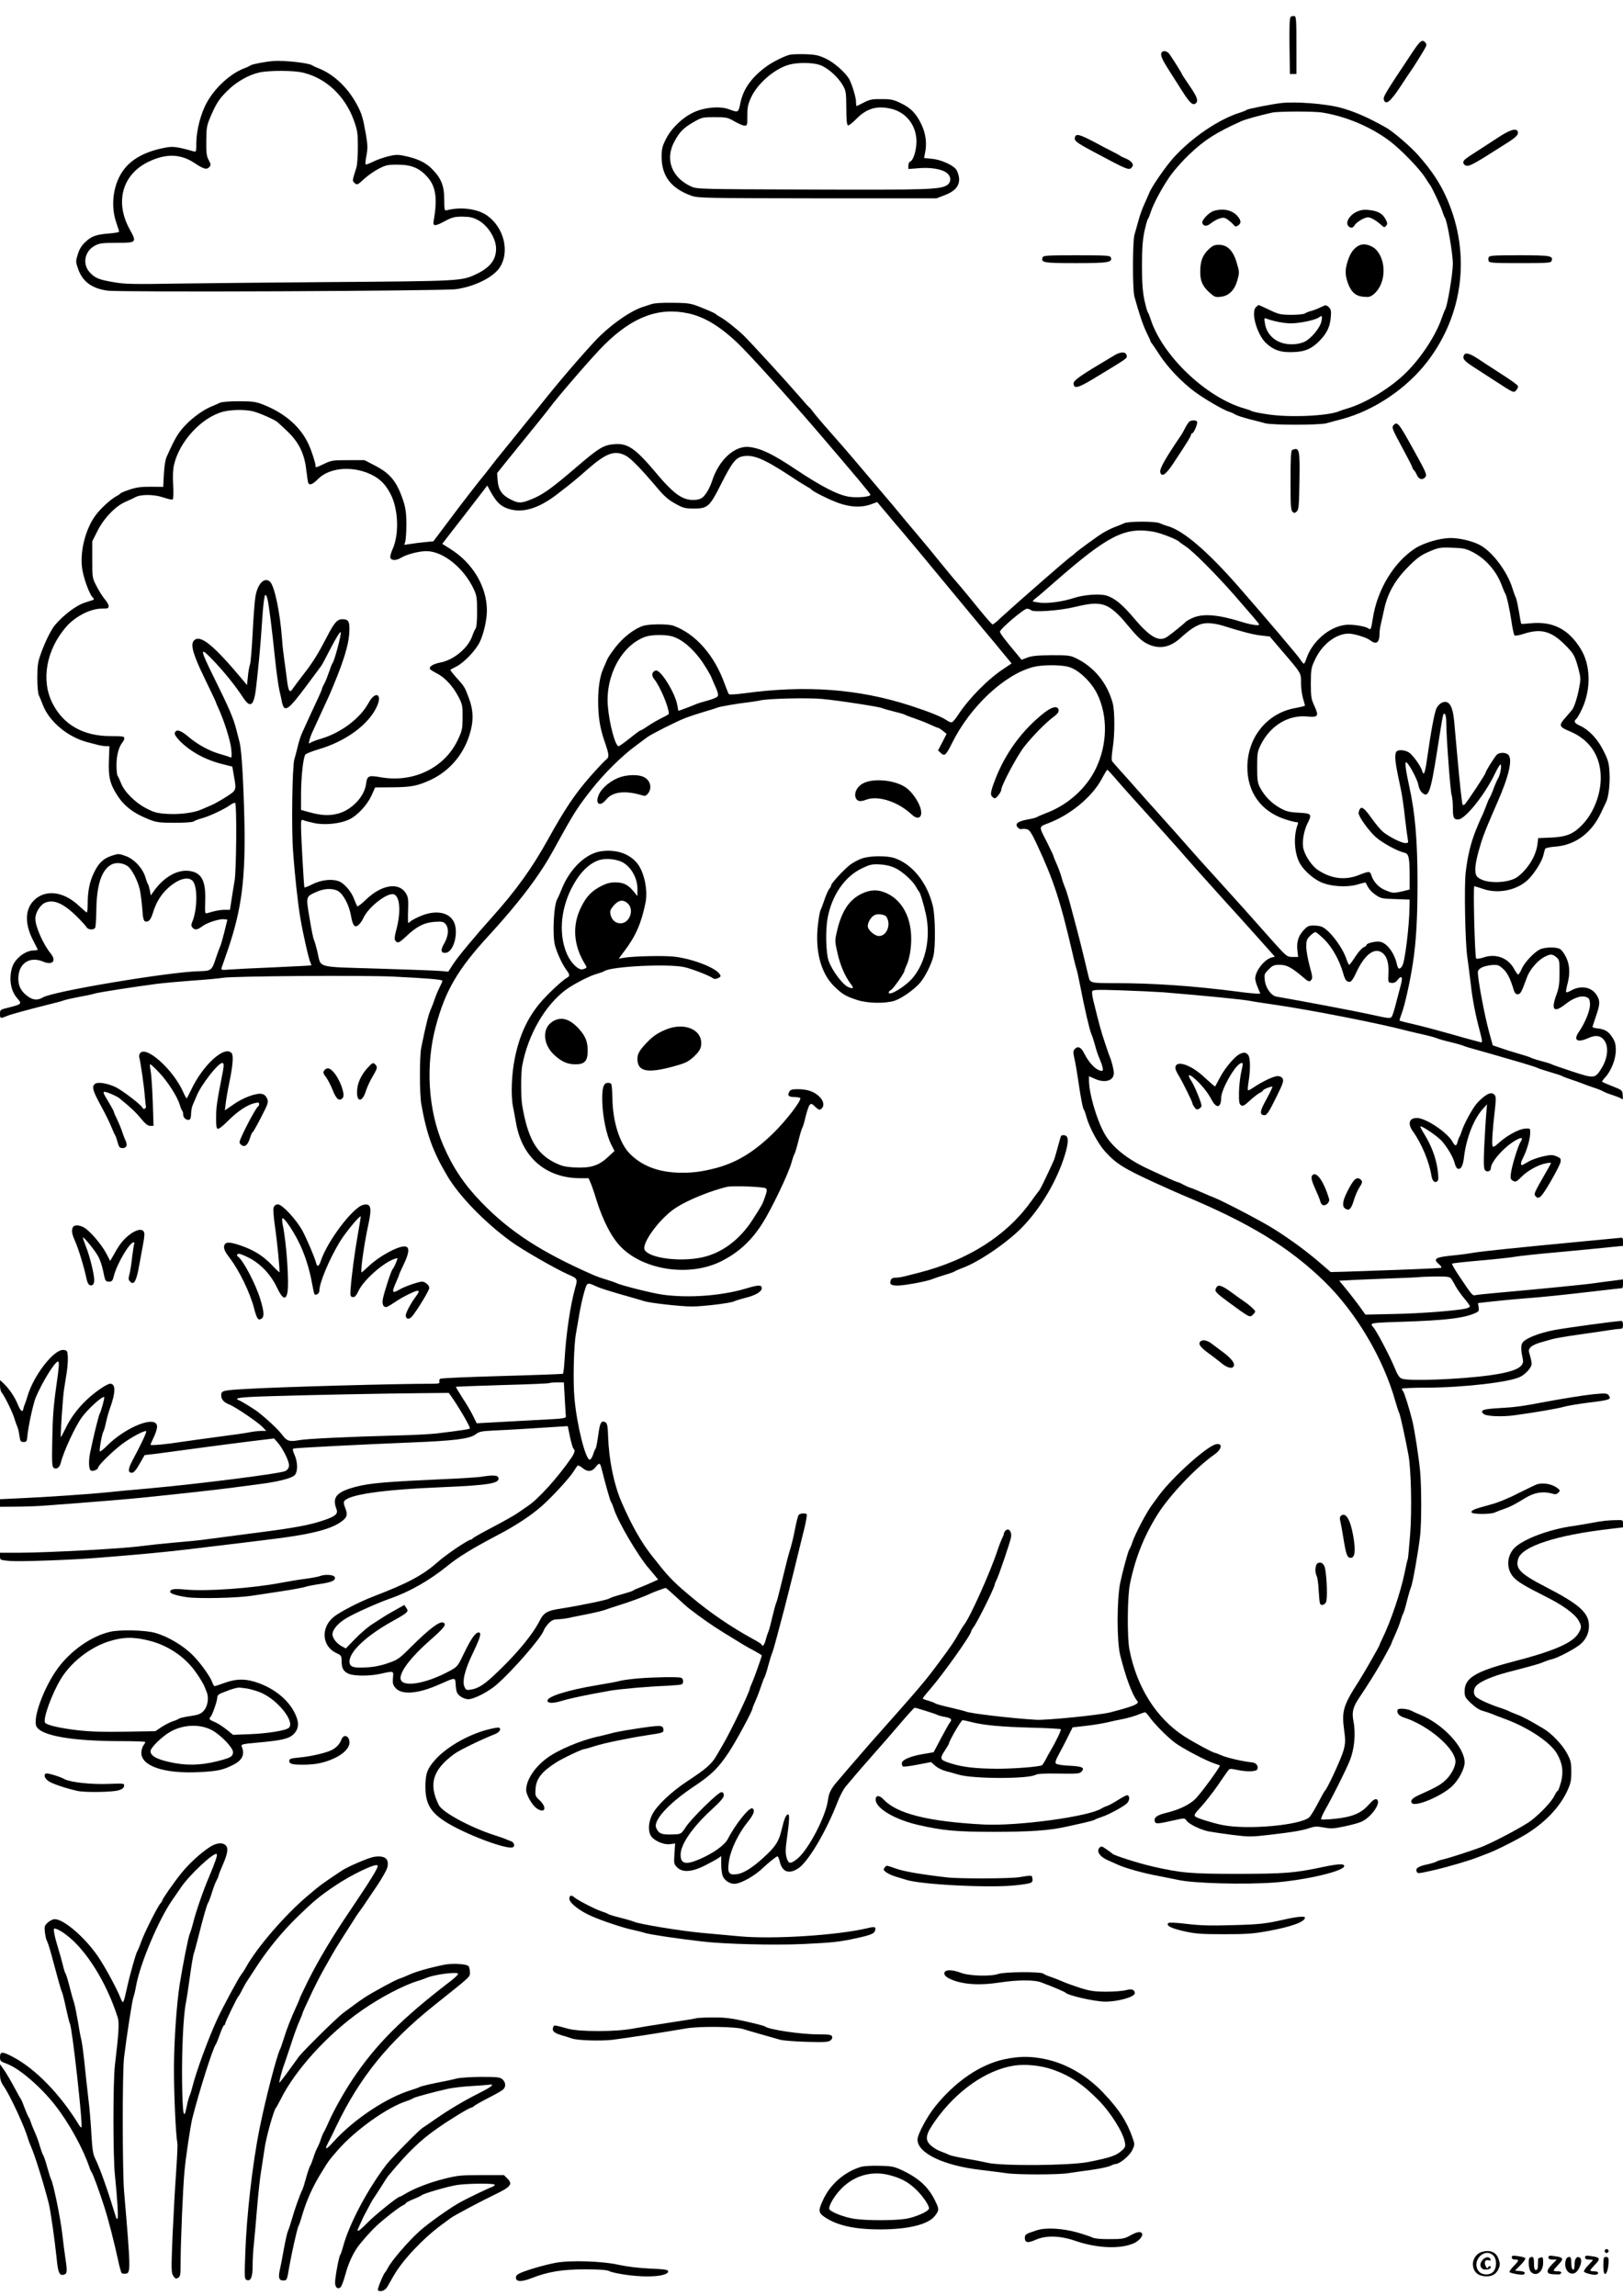<?xml version="1.0" standalone="no"?>
<!DOCTYPE svg PUBLIC "-//W3C//DTD SVG 20010904//EN"
 "http://www.w3.org/TR/2001/REC-SVG-20010904/DTD/svg10.dtd">
<svg version="1.0" xmlns="http://www.w3.org/2000/svg"
 width="1240pt" height="1754pt" viewBox="0 0 1240 1754"
 preserveAspectRatio="xMidYMid meet">

<g transform="translate(0,1754) scale(0.1,-0.1)"
fill="#000000" stroke="none">
<path d="M9862 17412 c-9 -7 -12 -58 -10 -223 l3 -214 25 0 25 0 0 220 c0 187
-2 220 -15 222 -8 2 -21 -1 -28 -5z"/>
<path d="M10796 17148 c-219 -329 -232 -349 -222 -373 15 -39 49 -11 123 100
40 61 76 115 80 120 12 15 88 136 108 172 15 26 16 34 6 47 -24 28 -39 17 -95
-66z"/>
<path d="M8875 17139 c-12 -18 2 -51 57 -137 29 -46 75 -118 103 -162 56 -88
79 -108 101 -89 22 18 10 51 -52 140 -29 43 -54 80 -54 83 0 6 -70 117 -96
154 -18 23 -48 29 -59 11z"/>
<path d="M6040 17123 c-42 -8 -132 -53 -185 -91 -112 -82 -176 -171 -198 -277
-16 -77 -15 -76 -87 -50 -68 26 -186 16 -270 -23 -84 -39 -168 -118 -211 -202
-29 -57 -34 -75 -34 -140 0 -146 74 -241 230 -296 46 -17 116 -18 960 -19
l910 0 65 25 c80 31 114 74 107 133 -3 21 -12 48 -20 60 -23 35 -118 78 -187
84 l-60 6 7 36 c16 73 7 147 -26 218 -41 86 -80 127 -159 165 -55 27 -75 31
-147 31 -71 1 -90 -3 -135 -26 -28 -15 -54 -27 -56 -27 -2 0 -4 15 -4 33 0 32
-28 125 -50 169 -26 50 -116 130 -180 160 -55 26 -79 31 -155 34 -49 1 -101 0
-115 -3z m223 -79 c57 -19 136 -88 174 -152 26 -45 28 -53 29 -176 0 -91 4
-131 13 -134 6 -2 36 21 66 52 79 80 160 102 272 73 110 -29 186 -130 185
-250 -1 -67 -24 -142 -48 -151 -8 -3 -14 -17 -14 -31 l0 -26 78 6 c91 8 178
-6 216 -36 34 -27 35 -71 2 -93 -53 -34 -146 -37 -1037 -34 -864 3 -874 3
-920 24 -147 68 -199 206 -128 340 41 77 70 106 149 152 63 36 69 37 160 37
89 0 99 -2 151 -32 31 -18 66 -33 78 -33 20 0 21 5 21 78 0 65 5 87 30 141 50
106 180 217 289 247 66 18 179 17 234 -2z"/>
<path d="M2090 17074 c-62 -5 -163 -24 -175 -33 -5 -4 -30 -16 -54 -25 -102
-40 -217 -145 -279 -256 -47 -83 -81 -213 -82 -309 0 -71 -1 -73 -22 -67 -127
36 -159 40 -221 27 -143 -28 -243 -81 -306 -160 -84 -105 -110 -274 -63 -410
12 -35 22 -67 22 -71 0 -4 -33 -10 -72 -13 -102 -8 -139 -21 -185 -65 -29 -26
-46 -54 -58 -93 -17 -53 -17 -59 0 -108 33 -100 104 -154 225 -171 96 -14
2562 -3 2665 11 140 20 281 89 331 163 82 120 35 311 -98 402 -72 49 -196 65
-300 39 -23 -6 -23 -4 -24 82 0 106 -24 163 -96 235 -50 49 -110 77 -211 98
-49 10 -68 9 -125 -5 -37 -10 -89 -28 -115 -42 -27 -13 -51 -22 -54 -19 -3 3
0 34 7 69 10 54 9 80 -4 158 -22 126 -32 161 -68 228 -71 133 -178 234 -298
281 -19 7 -39 17 -45 21 -24 18 -214 39 -295 33z m225 -89 c175 -41 321 -178
388 -363 28 -79 31 -98 31 -207 0 -66 -5 -136 -11 -155 -32 -101 -32 -99 -17
-115 22 -21 24 -20 79 31 28 25 77 59 110 76 53 27 70 31 145 30 104 0 166
-26 228 -97 62 -71 75 -164 46 -327 -9 -49 6 -50 89 -5 53 28 71 32 132 32 57
-1 79 -6 120 -28 74 -41 135 -139 135 -217 0 -84 -45 -142 -145 -191 -119 -57
-108 -56 -1160 -64 -385 -3 -884 -8 -1110 -11 -361 -6 -422 -5 -510 11 -110
19 -137 30 -178 73 -60 63 -41 163 37 205 36 19 57 22 165 22 155 0 158 2 102
103 -116 210 -56 421 145 517 134 64 245 60 351 -11 71 -47 93 -53 114 -28 11
13 10 21 -7 52 -16 30 -19 55 -18 146 1 104 3 116 36 193 43 99 66 133 136
200 64 61 157 113 232 129 77 17 263 17 335 -1z"/>
<path d="M9790 16753 c-64 -7 -255 -44 -265 -52 -5 -5 -28 -14 -50 -21 -163
-50 -373 -193 -511 -347 -59 -66 -167 -222 -183 -266 -5 -12 -21 -49 -36 -82
-16 -33 -37 -91 -47 -130 -11 -38 -24 -88 -31 -110 -14 -52 -15 -416 0 -470
35 -128 65 -217 92 -273 17 -34 31 -65 31 -68 0 -2 4 -10 10 -17 5 -7 34 -48
62 -92 63 -95 166 -203 265 -277 76 -56 220 -140 263 -153 14 -4 35 -13 47
-21 13 -8 60 -23 105 -35 46 -11 101 -26 123 -32 52 -15 417 -15 470 0 22 6
76 21 119 32 244 65 495 234 653 441 273 358 330 819 151 1235 -54 124 -114
216 -224 341 -56 63 -189 178 -242 208 -143 81 -250 127 -357 155 -114 29
-332 46 -445 34z m315 -73 c182 -30 370 -110 512 -217 85 -64 226 -209 271
-279 17 -27 35 -54 39 -59 16 -22 82 -162 93 -200 7 -22 16 -44 20 -50 17 -23
60 -273 60 -350 0 -74 -42 -325 -59 -350 -4 -5 -15 -35 -26 -65 -44 -130 -156
-301 -270 -414 -117 -117 -308 -234 -450 -276 -22 -6 -49 -15 -60 -20 -87 -38
-383 -51 -550 -25 -60 9 -114 20 -120 24 -5 4 -30 13 -55 20 -292 82 -631 404
-720 686 -7 22 -16 45 -21 50 -4 6 -16 48 -26 95 -13 64 -18 128 -18 260 0
132 5 196 18 260 10 47 22 89 26 95 5 5 14 28 21 50 21 69 101 215 160 294 31
42 93 111 138 153 113 108 204 166 393 251 32 15 133 43 239 67 47 10 322 11
385 0z"/>
<path d="M9274 15929 c-38 -11 -96 -73 -88 -93 10 -26 35 -27 65 -2 16 13 45
30 64 36 30 10 40 9 63 -6 14 -10 34 -27 44 -38 13 -17 20 -19 35 -10 26 16
27 37 2 68 -39 50 -110 67 -185 45z"/>
<path d="M10363 15921 c-52 -24 -85 -80 -63 -106 17 -20 37 -19 49 4 13 23 75
61 102 61 22 0 62 -23 100 -57 24 -22 27 -22 39 -8 12 14 11 22 -5 52 -23 43
-61 63 -129 69 -37 4 -62 0 -93 -15z"/>
<path d="M10405 15672 c-45 -9 -83 -51 -104 -114 -26 -75 -26 -115 -3 -180 24
-68 59 -100 119 -105 42 -4 53 -1 80 21 94 79 99 261 10 345 -27 24 -72 39
-102 33z"/>
<path d="M9232 15633 c-45 -43 -62 -90 -62 -171 0 -69 18 -109 70 -156 39 -35
46 -38 87 -33 62 7 106 50 127 128 16 57 16 61 -5 131 -27 93 -71 138 -136
138 -35 0 -49 -6 -81 -37z"/>
<path d="M9595 15193 c-39 -39 8 -206 76 -272 52 -50 104 -71 182 -71 101 0
150 16 208 67 69 63 100 120 106 196 5 54 2 64 -15 81 -21 18 -22 18 -64 -2
-24 -12 -56 -24 -73 -28 -16 -4 -36 -12 -44 -18 -8 -6 -53 -11 -105 -11 -84 1
-97 4 -168 38 -42 20 -79 37 -82 37 -2 0 -12 -8 -21 -17z m501 -107 c-9 -48
-77 -131 -128 -156 -27 -13 -62 -20 -100 -20 -108 0 -189 63 -204 161 -7 39
-5 42 12 35 52 -20 134 -36 187 -36 67 0 186 25 213 45 25 18 28 13 20 -29z"/>
<path d="M11445 16489 c-49 -32 -112 -73 -140 -91 -113 -72 -125 -81 -125 -99
0 -10 9 -20 19 -24 27 -8 57 8 320 176 67 43 85 63 77 84 -11 29 -60 14 -151
-46z"/>
<path d="M8214 16495 c-11 -28 4 -41 127 -107 286 -153 285 -152 309 -123 16
19 -6 47 -53 66 -18 7 -34 15 -37 18 -3 3 -30 18 -60 33 -30 15 -98 50 -149
78 -100 52 -128 60 -137 35z"/>
<path d="M7966 15574 c-15 -40 6 -44 253 -44 249 0 283 6 268 44 -6 14 -34 16
-261 16 -225 0 -255 -2 -260 -16z"/>
<path d="M11374 15575 c-4 -8 -4 -22 0 -30 5 -13 41 -15 240 -15 207 0 235 2
240 16 15 40 -6 44 -246 44 -194 0 -229 -2 -234 -15z"/>
<path d="M4975 15216 c-22 -7 -51 -17 -65 -21 -89 -30 -215 -115 -326 -221
-68 -66 -276 -304 -404 -464 -46 -58 -117 -145 -158 -195 -40 -49 -85 -105
-100 -124 -15 -19 -50 -62 -77 -95 -28 -34 -73 -90 -100 -126 -28 -36 -52 -67
-55 -70 -5 -4 -136 -172 -176 -225 -8 -11 -57 -76 -109 -145 l-94 -125 -63 -6
c-35 -3 -85 -10 -111 -14 l-48 -7 8 28 c4 16 8 76 8 134 -1 83 -6 120 -24 175
-49 147 -99 209 -221 271 l-75 39 -125 0 c-116 0 -129 -2 -183 -28 -68 -32
-67 -32 -67 -9 -1 19 -30 110 -52 157 -61 135 -183 241 -354 307 -50 19 -77
23 -180 23 -74 0 -130 -5 -145 -12 -13 -7 -42 -19 -63 -28 -58 -23 -134 -77
-190 -133 -64 -66 -85 -100 -153 -252 -10 -21 -18 -75 -21 -132 l-5 -97 -96 1
c-74 0 -111 -5 -161 -22 -36 -12 -67 -25 -70 -29 -3 -5 -16 -14 -30 -21 -43
-23 -118 -91 -158 -144 -75 -99 -120 -266 -106 -396 7 -70 53 -201 80 -231 14
-15 14 -19 3 -23 -8 -2 -32 -10 -54 -17 -70 -21 -166 -93 -236 -175 -28 -34
-70 -118 -102 -204 -28 -76 -31 -97 -32 -196 0 -64 5 -121 12 -135 6 -13 19
-44 28 -68 48 -131 191 -251 345 -291 25 -6 61 -16 81 -21 20 -5 47 -9 61 -9
l24 0 -4 -109 c-5 -124 8 -180 64 -266 53 -84 128 -140 249 -187 52 -20 78
-23 191 -23 80 0 136 4 145 11 8 6 37 17 64 24 55 15 173 70 217 103 15 11 31
17 35 13 13 -13 9 -524 -5 -596 -6 -36 -17 -100 -23 -142 l-12 -78 -41 0 c-37
0 -75 -8 -131 -25 -19 -6 -20 -2 -17 88 6 163 -29 226 -131 235 -88 7 -184
-49 -258 -150 l-27 -38 -7 38 c-4 20 -10 42 -14 47 -4 6 -13 29 -19 51 -20 69
-84 140 -149 164 -54 20 -58 20 -107 4 -65 -21 -101 -54 -137 -128 -34 -69
-49 -144 -49 -238 0 -37 -3 -68 -7 -68 -3 0 -30 23 -60 51 -118 111 -256 128
-344 41 -69 -70 -71 -180 -5 -307 17 -33 32 -63 34 -67 2 -5 -10 -8 -28 -8
-68 0 -150 -65 -169 -135 -24 -88 -8 -175 41 -231 37 -42 35 -45 -64 -70 -67
-16 -68 -17 -68 -50 0 -35 3 -36 55 -14 25 11 176 52 309 85 54 13 111 28 125
34 14 5 67 17 116 26 50 9 104 20 120 26 31 9 287 49 475 74 58 7 182 18 275
25 94 6 197 16 230 21 73 13 1073 20 1300 9 261 -13 375 -22 375 -32 0 -5 -11
-30 -24 -56 -13 -26 -29 -65 -36 -87 -7 -22 -21 -58 -31 -81 -16 -36 -38 -125
-71 -289 -13 -67 -13 -354 1 -430 41 -232 90 -366 200 -550 89 -150 278 -346
476 -492 85 -64 350 -216 448 -259 69 -30 71 -33 52 -100 -38 -134 -71 -360
-82 -557 -3 -54 -9 -99 -12 -101 -3 -2 -213 -10 -466 -17 -253 -7 -465 -16
-472 -21 -6 -5 -9 -16 -6 -24 4 -11 -7 -14 -53 -14 -293 0 -1184 -25 -1426
-40 -179 -10 -188 -13 -188 -49 0 -31 21 -54 63 -70 42 -16 218 -135 251 -170
l30 -31 -40 0 c-21 -1 -59 -5 -84 -10 -25 -6 -133 -21 -240 -35 -107 -14 -234
-32 -282 -39 -113 -18 -238 -30 -238 -22 0 3 11 29 25 58 14 28 25 64 25 80 0
93 -238 1 -388 -151 -24 -24 -46 -41 -49 -38 -7 7 17 138 27 152 4 6 13 37 20
70 7 33 21 83 31 110 43 119 44 185 1 185 -25 0 -118 -64 -181 -124 -70 -67
-124 -140 -162 -221 -18 -36 -33 -64 -34 -63 -5 6 15 307 24 363 5 33 15 93
21 133 6 40 10 94 8 120 -3 44 -5 47 -33 50 -72 7 -227 -192 -275 -353 -6 -22
-15 -49 -20 -60 -5 -11 -10 -28 -12 -38 -5 -30 -22 -15 -44 39 -22 54 -62 113
-106 156 l-28 26 0 -41 c0 -22 6 -48 14 -56 20 -23 82 -149 96 -196 6 -22 16
-49 21 -60 6 -11 13 -43 17 -70 6 -45 10 -50 32 -50 21 0 25 5 28 35 5 72 45
256 65 305 52 122 146 273 170 275 11 0 8 -42 -9 -160 -26 -181 -32 -264 -35
-457 -3 -163 -1 -188 13 -197 21 -13 44 5 53 42 20 82 110 277 160 345 45 63
159 166 171 155 5 -5 -23 -106 -35 -129 -8 -14 -48 -176 -72 -294 -14 -68 -11
-132 7 -139 17 -7 54 10 54 24 0 17 114 128 185 181 71 52 172 106 182 96 5
-6 -42 -107 -103 -219 -37 -69 -39 -98 -6 -98 14 0 32 21 58 67 l39 68 95 11
c52 7 196 26 320 43 124 17 304 40 400 52 l174 21 29 -33 c42 -50 89 -147 85
-177 -2 -17 -12 -31 -28 -39 -42 -20 -659 -98 -1045 -133 -121 -10 -265 -24
-320 -30 -126 -13 -474 -37 -667 -45 l-148 -7 0 -29 0 -29 123 1 c67 0 172 4
232 9 316 23 652 51 745 61 322 33 568 61 668 74 61 8 160 21 220 29 140 18
240 44 263 67 25 25 25 100 -1 157 -14 31 -16 44 -7 47 15 5 540 32 892 46
334 13 453 28 498 62 29 22 45 25 147 30 98 4 313 17 506 30 l52 3 17 -83 c10
-46 22 -86 26 -89 15 -9 10 -31 -13 -66 -103 -151 -255 -319 -335 -372 -21
-14 -57 -39 -80 -55 -23 -16 -108 -64 -190 -107 -81 -42 -149 -81 -151 -85 -2
-5 -8 -9 -13 -9 -20 0 -188 -113 -250 -168 -117 -104 -228 -164 -499 -268
-102 -39 -253 -117 -300 -155 -101 -82 -91 -224 19 -276 38 -17 40 -21 41 -61
0 -56 14 -80 55 -98 44 -18 161 -18 245 1 100 22 98 23 92 -33 -3 -41 0 -53
20 -76 47 -55 172 -45 332 26 133 58 123 59 128 -8 4 -48 9 -61 34 -81 17 -13
43 -23 62 -23 43 0 154 57 217 112 120 104 341 358 359 413 3 11 20 35 36 53
24 25 40 32 68 32 20 1 55 5 77 9 22 5 89 19 148 30 60 12 120 27 135 32 15 6
61 21 102 34 82 25 197 67 247 91 32 15 112 44 120 44 2 0 37 -30 77 -67 40
-38 85 -78 102 -91 88 -68 170 -126 264 -184 144 -89 166 -103 233 -138 31
-17 57 -33 57 -36 0 -10 -60 -178 -75 -211 -8 -17 -15 -34 -15 -37 0 -25 -146
-330 -207 -433 -10 -17 -32 -56 -50 -86 -37 -63 -77 -98 -223 -194 -124 -82
-236 -189 -268 -256 -29 -58 -32 -126 -8 -162 24 -37 99 -69 146 -62 l38 5 -5
-78 c-5 -74 -4 -79 20 -104 41 -41 112 -37 213 14 43 22 89 47 102 56 l22 16
0 -59 c0 -33 5 -74 11 -92 12 -33 52 -61 89 -61 50 0 161 63 225 127 31 30 97
83 105 83 4 0 13 -19 18 -43 20 -78 70 -95 141 -49 76 50 214 283 300 507 17
44 45 98 63 119 87 104 169 198 234 271 39 44 120 136 178 205 59 69 110 125
114 125 14 -1 158 -46 172 -54 9 -5 35 -12 58 -16 48 -8 59 -19 40 -42 -7 -8
-38 -63 -69 -122 l-56 -106 -76 -13 c-100 -16 -167 -45 -167 -71 0 -11 4 -22
9 -25 4 -3 55 3 111 14 l103 20 32 -28 c17 -16 54 -34 81 -41 27 -7 71 -19 97
-27 108 -33 534 -34 590 -1 16 8 68 11 178 9 139 -2 157 -1 172 15 27 30 7 40
-91 45 -51 2 -97 9 -104 16 -8 8 -3 27 23 74 19 35 50 94 69 133 l35 70 104
12 c56 6 131 19 165 27 33 8 88 20 121 26 33 7 82 21 108 31 26 11 51 19 56
19 4 0 20 -17 34 -37 37 -52 134 -150 192 -194 58 -44 245 -142 304 -160 23
-7 41 -14 41 -16 0 -13 -129 -191 -179 -246 -43 -48 -125 -89 -227 -114 -77
-18 -102 -38 -90 -70 7 -17 25 -15 154 14 72 16 73 16 88 -5 18 -26 102 -67
164 -81 25 -5 107 -17 183 -27 130 -16 147 -16 285 0 179 21 253 33 310 53 37
12 55 13 107 3 54 -10 75 -9 159 9 53 11 111 27 129 36 80 37 156 154 113 171
-11 4 -29 -8 -58 -41 -58 -66 -126 -94 -255 -108 -57 -6 -106 -8 -109 -4 -3 3
8 32 26 64 66 117 162 309 192 383 36 89 47 206 29 300 -14 73 -5 109 46 185
18 28 38 57 43 65 69 107 95 150 143 236 31 56 57 105 57 108 0 3 13 34 29 69
16 35 35 83 42 108 7 24 16 49 20 54 4 6 17 48 28 95 12 47 26 94 31 105 12
23 58 283 70 395 11 97 11 369 0 490 -9 102 -43 320 -59 385 -23 94 -63 221
-72 229 -5 6 -9 14 -9 18 0 4 87 8 193 8 276 1 634 42 712 83 44 22 87 72 87
99 0 12 -6 42 -13 65 -12 38 -11 44 6 63 10 11 44 27 74 35 31 9 70 20 88 25
17 6 111 22 210 36 98 14 203 29 233 34 30 5 65 9 78 9 18 1 22 7 22 31 0 18
-5 30 -12 30 -48 -2 -423 -53 -513 -70 -121 -23 -227 -66 -245 -100 -11 -21
-10 -54 5 -125 13 -59 -61 -94 -255 -121 -229 -31 -619 -46 -670 -25 -19 7
-34 30 -59 93 -37 88 -146 294 -162 303 -5 4 -9 12 -9 19 0 10 52 14 223 19
345 11 488 28 575 70 20 9 23 17 19 42 l-5 31 106 12 c59 7 168 17 242 23 139
10 282 25 575 59 94 11 173 20 178 20 4 0 7 15 7 33 l0 34 -67 -9 c-38 -4 -99
-13 -138 -18 -67 -11 -416 -45 -750 -75 -88 -8 -167 -16 -177 -19 -18 -4 -27
8 -118 144 -34 50 -59 94 -56 97 3 4 99 14 213 24 115 10 235 23 268 29 33 6
182 22 330 35 149 14 321 30 383 37 l112 11 0 32 c0 32 -1 33 -37 28 -21 -2
-153 -15 -293 -28 -455 -43 -754 -74 -810 -84 -30 -6 -106 -16 -168 -22 -127
-13 -145 -25 -99 -65 15 -13 23 -25 19 -28 -7 -4 -257 -14 -731 -30 l-114 -3
-86 74 c-101 87 -231 182 -356 260 -86 54 -373 204 -445 233 -19 7 -62 26 -95
40 -33 15 -71 31 -85 35 -14 4 -41 16 -60 26 -19 11 -38 19 -42 19 -5 0 -38
14 -75 31 -38 17 -102 47 -143 66 -170 78 -287 173 -344 278 -59 107 -116 305
-116 401 l0 33 43 -19 c78 -36 147 -16 147 43 0 25 -17 92 -30 122 -5 11 -23
63 -40 115 -29 86 -42 136 -86 314 -8 32 -13 65 -9 74 4 12 36 13 223 7 119
-4 264 -11 322 -15 338 -28 617 -56 664 -66 11 -3 95 -16 186 -29 263 -38 787
-140 1000 -196 41 -10 107 -26 145 -34 39 -9 79 -20 90 -25 11 -5 58 -19 105
-30 47 -11 94 -25 105 -30 11 -5 61 -20 110 -33 50 -14 128 -36 175 -50 47
-14 126 -37 175 -51 50 -15 97 -30 105 -35 8 -4 51 -18 95 -31 44 -13 85 -26
90 -30 6 -4 35 -15 65 -25 30 -10 69 -23 85 -30 17 -7 55 -21 85 -31 30 -9 64
-23 75 -29 11 -7 45 -21 75 -30 30 -10 61 -22 68 -28 11 -9 13 -3 10 27 -3 38
-4 39 -78 68 -41 16 -77 32 -79 34 -3 2 7 17 21 32 46 48 83 140 83 207 0 49
-5 68 -28 103 -29 45 -58 61 -117 67 -19 2 -34 7 -33 12 1 4 13 41 27 82 31
89 32 116 6 158 -39 64 -122 79 -198 36 -17 -10 -33 -15 -36 -12 -3 3 1 29 9
59 22 83 19 148 -10 208 -13 28 -35 57 -47 63 -31 17 -119 14 -154 -4 -45 -23
-114 -97 -136 -144 -10 -23 -22 -44 -27 -47 -4 -3 -18 15 -31 39 -45 87 -140
124 -236 91 -26 -9 -52 -12 -56 -8 -10 10 -24 552 -14 552 4 0 35 -9 69 -21
121 -41 271 -6 353 83 46 50 93 127 105 172 5 23 12 46 14 52 2 6 37 14 79 17
150 11 275 103 346 254 18 37 36 75 40 84 20 38 32 145 27 226 -4 74 -10 96
-46 168 -45 90 -109 159 -181 192 -42 19 -49 33 -26 52 7 6 27 41 44 78 69
151 65 333 -11 456 -92 150 -212 212 -380 196 -39 -4 -73 -6 -75 -4 -1 1 -9
43 -17 94 -9 50 -19 99 -25 109 -5 9 -17 42 -26 72 -40 128 -156 280 -250 328
-58 30 -153 52 -220 52 -82 0 -204 -36 -272 -79 -163 -106 -289 -315 -323
-533 -13 -84 -16 -92 -32 -80 -23 18 -120 34 -174 29 -126 -13 -259 -127 -302
-259 -7 -21 -16 -38 -19 -38 -4 0 -17 15 -28 33 -21 32 -247 298 -464 547
-241 276 -425 434 -545 470 -22 6 -51 17 -64 23 -31 16 -240 16 -272 0 -13 -6
-44 -19 -69 -28 -25 -9 -67 -30 -95 -47 -45 -27 -202 -143 -215 -157 -3 -4
-21 -18 -40 -32 -19 -15 -100 -84 -180 -154 -80 -70 -174 -153 -210 -184 -35
-31 -92 -82 -126 -113 -33 -32 -65 -58 -70 -58 -6 0 -52 53 -104 117 -52 65
-122 149 -155 188 -34 38 -97 115 -142 170 -44 55 -122 150 -174 211 -52 61
-110 130 -129 154 -19 24 -89 107 -155 184 -66 78 -156 184 -200 236 -44 52
-127 148 -185 213 -58 65 -115 133 -127 150 -12 17 -26 33 -31 36 -5 3 -39 42
-77 86 -102 118 -371 411 -424 463 -53 51 -145 123 -181 142 -14 7 -27 16 -30
20 -3 5 -48 25 -100 46 -91 37 -100 39 -225 41 -85 1 -144 -2 -170 -11z m285
-70 c123 -27 242 -99 379 -230 91 -88 368 -394 602 -666 285 -333 409 -480
409 -489 0 -15 -85 -24 -151 -17 -84 8 -215 74 -419 210 -172 115 -261 159
-351 171 -112 16 -236 -95 -289 -260 -20 -62 -57 -121 -85 -133 -35 -16 -89
-15 -131 3 -56 23 -117 79 -218 200 -151 179 -211 221 -312 212 -84 -6 -120
-29 -306 -189 -179 -153 -242 -197 -328 -232 -79 -32 -98 -32 -159 -1 -66 33
-94 74 -99 145 l-4 56 72 90 c248 305 307 379 325 403 64 88 343 410 424 489
216 213 415 287 641 238z m-3331 -747 c47 -11 160 -60 188 -81 9 -7 44 -40 79
-73 87 -83 130 -170 144 -295 6 -51 13 -97 16 -101 11 -18 35 -8 76 34 93 92
284 101 427 20 55 -32 89 -69 124 -135 61 -115 68 -310 16 -424 -11 -25 -19
-53 -17 -62 5 -25 44 -26 81 -3 42 26 138 51 194 51 127 0 285 -126 362 -289
23 -50 26 -68 26 -172 0 -71 -4 -121 -11 -130 -6 -8 -17 -31 -24 -52 -30 -94
-141 -188 -246 -208 -57 -11 -89 -32 -78 -51 3 -4 26 -19 52 -32 61 -31 122
-97 164 -177 31 -60 33 -70 32 -159 0 -87 -3 -101 -36 -171 -101 -215 -340
-331 -591 -286 -92 16 -102 11 -110 -50 -12 -98 -110 -201 -215 -228 -69 -18
-125 -15 -224 12 l-58 16 0 116 c0 137 17 291 34 308 6 7 50 24 96 38 214 62
391 193 452 334 40 94 -17 113 -66 22 -63 -117 -208 -227 -360 -273 -39 -11
-77 -26 -85 -32 -12 -9 -13 -6 -7 19 4 17 15 48 26 70 10 22 35 76 55 120 69
148 74 160 105 235 75 180 112 302 118 387 6 95 -3 113 -53 113 -39 0 -63 -28
-120 -140 -64 -123 -105 -190 -177 -282 -37 -48 -73 -96 -80 -107 -25 -40 -35
-23 -47 77 -7 53 -16 124 -21 157 -5 33 -12 96 -15 140 -15 205 -57 406 -91
440 -43 42 -97 -14 -113 -115 -6 -36 -15 -161 -21 -279 -6 -117 -15 -224 -20
-237 -5 -13 -13 -54 -16 -91 l-7 -66 -24 29 c-232 279 -337 364 -383 309 -26
-32 -4 -107 84 -288 47 -97 86 -179 86 -182 0 -3 9 -24 20 -48 43 -94 91 -246
97 -311 5 -52 3 -67 -6 -62 -6 4 -42 16 -79 26 -82 23 -174 73 -246 135 -56
47 -89 57 -100 28 -5 -11 7 -30 36 -61 81 -83 198 -147 328 -179 l75 -19 11
-65 c21 -117 22 -114 -56 -165 -39 -25 -92 -55 -118 -66 -26 -11 -60 -26 -77
-33 -54 -24 -165 -38 -259 -32 -78 5 -99 11 -160 43 -85 44 -168 128 -192 193
-10 25 -21 50 -26 55 -4 6 -8 43 -8 83 0 72 18 141 47 174 7 8 13 23 13 31 0
13 -17 15 -102 15 -210 -1 -364 86 -447 251 -89 175 -48 407 103 582 70 82
191 143 277 141 42 0 49 2 49 19 0 11 -13 34 -29 52 -15 18 -44 62 -62 98 -34
65 -34 65 -34 205 l0 140 38 76 c49 99 138 192 216 226 31 13 65 29 75 35 42
23 142 22 211 -1 36 -12 69 -20 74 -16 6 3 7 48 4 109 -4 68 -2 121 7 157 42
179 210 360 374 404 61 16 164 18 225 4z m2849 -338 c41 -21 116 -98 234 -237
59 -71 91 -100 145 -130 60 -34 76 -38 138 -39 112 0 126 12 215 189 84 166
112 201 168 211 79 13 157 -19 353 -147 63 -42 126 -81 139 -88 14 -7 27 -16
30 -20 13 -16 142 -80 211 -104 90 -31 172 -34 242 -9 l49 18 31 -37 c18 -21
44 -52 59 -70 14 -18 62 -74 105 -124 43 -50 170 -203 283 -340 113 -137 257
-310 320 -386 63 -75 141 -168 172 -207 l57 -69 -57 -38 c-120 -78 -265 -224
-350 -352 -19 -30 -41 -56 -48 -59 -7 -3 -26 4 -41 15 -39 27 -136 66 -278
112 -396 128 -798 158 -1269 94 -60 -8 -113 -11 -117 -7 -4 5 -18 40 -33 80
-77 217 -222 382 -390 443 -40 15 -188 14 -233 -1 -66 -21 -150 -86 -209 -161
-31 -40 -60 -83 -65 -96 -5 -12 -17 -41 -28 -65 -27 -59 -41 -146 -41 -251 0
-123 14 -209 50 -312 36 -106 37 -117 5 -142 -13 -11 -65 -66 -115 -123 -118
-134 -195 -250 -325 -484 -119 -215 -243 -388 -429 -595 -123 -137 -256 -297
-290 -349 l-41 -63 -60 5 c-33 3 -248 11 -478 18 -481 15 -432 1 -462 129 -10
41 -22 83 -27 92 -5 10 -20 84 -33 165 -28 167 -29 163 50 199 58 27 123 31
165 9 41 -21 86 -105 101 -187 14 -81 30 -99 60 -72 11 10 27 32 34 49 34 77
164 185 224 185 54 0 68 -122 31 -264 -16 -60 -18 -81 -9 -92 18 -22 28 -17
83 34 79 75 136 104 214 110 59 4 69 2 86 -16 27 -31 23 -91 -9 -147 -32 -53
-27 -78 12 -73 60 7 99 157 61 235 -36 75 -138 94 -251 47 -34 -14 -69 -32
-78 -40 -8 -8 -17 -14 -20 -14 -2 0 -3 44 -1 97 3 85 0 103 -18 131 -54 86
-187 64 -306 -52 -32 -31 -61 -53 -64 -49 -4 5 -14 29 -24 54 -22 61 -78 125
-122 139 -53 18 -133 8 -198 -25 -31 -16 -58 -26 -60 -24 -4 5 -26 392 -26
468 0 47 2 52 18 46 9 -5 46 -14 82 -22 80 -18 202 -5 269 28 63 30 137 111
170 183 l27 61 130 1 c148 1 196 11 299 59 137 66 241 185 290 335 35 109 34
191 -4 291 -30 81 -31 83 -100 160 -24 27 -42 51 -40 53 2 2 23 13 46 25 57
28 148 123 178 186 30 60 55 170 55 242 0 180 -107 362 -278 469 l-63 40 81
105 c45 57 93 120 108 139 15 19 55 72 91 118 l64 83 29 -53 c43 -76 74 -105
131 -124 109 -36 233 1 378 114 113 87 137 107 228 187 142 124 206 148 289
106z m4031 -582 c55 -9 187 -60 201 -78 3 -3 25 -19 49 -35 56 -36 234 -215
375 -376 59 -69 126 -145 147 -170 21 -24 39 -47 39 -51 0 -11 -66 -1 -135 21
-180 56 -295 65 -375 29 -24 -11 -47 -24 -50 -28 -6 -9 -104 -89 -140 -114
-63 -44 -131 -7 -254 138 -91 108 -147 154 -210 175 -51 16 -172 8 -251 -18
-87 -28 -196 -43 -260 -36 -30 4 -55 9 -55 11 0 3 12 15 28 27 15 11 79 66
142 122 404 353 532 419 749 383z m2446 -158 c99 -52 181 -147 220 -256 10
-27 22 -55 26 -60 10 -14 34 -122 49 -225 7 -47 17 -89 21 -94 4 -4 37 1 73
13 127 41 206 21 308 -80 72 -71 80 -85 109 -193 16 -63 17 -76 4 -140 -14
-76 -38 -148 -54 -168 -5 -7 -29 -35 -52 -61 -52 -59 -48 -69 36 -104 152 -64
235 -189 235 -355 0 -128 -55 -268 -140 -357 -69 -72 -122 -94 -241 -99 l-97
-4 -6 -50 c-12 -87 -71 -184 -150 -245 -62 -47 -219 -56 -288 -16 -28 16 -33
26 -36 60 -3 42 11 110 46 223 21 65 45 124 122 300 88 200 118 330 84 364
-21 21 -70 20 -90 -1 -21 -24 -84 -125 -84 -136 0 -11 -148 -235 -161 -243 -6
-3 -12 -4 -14 -3 -5 6 -23 173 -41 374 -9 99 -20 220 -24 268 -12 120 -41 163
-95 139 -13 -6 -31 -24 -39 -41 -16 -29 -43 -176 -73 -388 -16 -112 -25 -134
-38 -90 -13 41 -76 127 -105 142 -38 20 -86 19 -94 -1 -13 -33 -7 -81 38 -289
8 -38 22 -133 30 -210 9 -77 19 -152 22 -167 5 -25 3 -28 -19 -28 -29 0 -125
48 -171 86 -17 14 -53 57 -81 96 -58 82 -81 101 -95 78 -5 -8 -10 -22 -10 -31
0 -27 77 -135 132 -184 51 -45 165 -107 219 -119 32 -7 39 -37 39 -181 l0
-100 -53 -13 c-70 -16 -76 -16 -135 9 -50 21 -90 64 -106 117 -9 28 -18 28
-96 -3 -105 -41 -210 -28 -312 40 -44 30 -93 101 -109 159 -13 48 1 137 30
195 37 72 33 78 -67 83 -75 4 -96 10 -144 37 -64 36 -116 89 -150 153 -20 38
-23 57 -23 158 0 106 2 119 28 172 73 145 209 228 353 215 85 -8 92 2 57 79
-25 54 -28 69 -28 174 1 108 2 119 33 183 54 116 160 197 257 197 39 0 137
-30 162 -50 48 -38 73 -20 73 52 0 15 4 47 10 70 5 24 17 76 26 117 26 119 84
222 180 318 58 60 98 90 140 109 93 42 103 44 204 40 83 -3 103 -8 155 -35z
m-9211 -359 c12 -51 36 -247 56 -442 11 -107 27 -222 35 -255 8 -33 17 -75 20
-92 4 -18 11 -35 16 -39 28 -17 59 16 217 230 29 39 58 79 66 89 7 9 41 73 76
142 37 71 68 121 73 116 8 -8 -46 -215 -62 -236 -5 -5 -16 -35 -26 -65 -10
-30 -26 -71 -36 -90 -11 -19 -19 -38 -19 -42 0 -4 -18 -47 -41 -95 -46 -99
-88 -190 -112 -244 -9 -20 -24 -65 -32 -100 -8 -35 -20 -80 -26 -99 -16 -51
-23 -531 -10 -700 13 -185 38 -413 56 -515 20 -118 65 -317 77 -338 5 -10 8
-20 6 -21 -2 -2 -127 -8 -278 -15 -151 -6 -306 -14 -344 -17 -63 -5 -68 -4
-63 13 4 10 25 72 48 138 106 311 136 544 126 995 -7 295 -21 528 -36 588 -5
20 -17 66 -26 101 -20 81 -55 163 -166 387 -117 237 -117 252 -3 132 80 -84
163 -188 217 -270 61 -95 88 -74 105 82 19 171 32 306 42 460 12 181 20 241
30 235 5 -3 11 -18 14 -33z m6387 -42 c50 -14 108 -62 176 -146 77 -93 112
-128 153 -149 92 -48 177 -34 262 44 90 82 144 111 207 111 30 0 82 -9 115
-20 142 -45 235 -69 294 -75 l63 -7 87 -102 c157 -183 152 -175 152 -252 0
-38 7 -91 15 -118 8 -27 15 -52 15 -56 0 -3 -32 -11 -70 -18 -218 -37 -370
-224 -370 -453 0 -190 103 -334 282 -395 39 -13 80 -24 91 -24 14 0 17 -4 12
-17 -32 -82 -28 -206 10 -286 25 -54 96 -121 159 -152 75 -37 204 -46 290 -21
32 10 59 16 60 14 20 -44 39 -68 75 -93 40 -28 49 -30 152 -33 l109 -4 -1 -51
c-1 -147 -35 -423 -55 -454 -19 -31 -32 -29 -40 5 -19 91 -76 168 -130 178
-33 6 -104 -11 -104 -25 0 -4 -10 -13 -23 -18 -13 -6 -41 -38 -63 -72 -21 -33
-42 -61 -46 -61 -3 0 -12 17 -19 38 -29 92 -124 219 -186 251 -12 6 -42 11
-66 11 -39 0 -49 -5 -80 -39 -39 -44 -52 -89 -44 -157 l5 -44 -42 0 c-40 0
-46 4 -121 86 -43 48 -113 126 -154 173 -42 48 -166 186 -276 307 -110 121
-225 249 -255 284 -30 35 -120 136 -200 225 -80 89 -172 192 -205 230 -33 37
-82 93 -110 123 -27 30 -54 61 -59 69 -5 9 -2 49 5 97 17 100 17 286 0 346
-42 153 -141 274 -278 341 -44 22 -61 24 -188 24 -107 -1 -151 -5 -185 -18
l-45 -17 -23 28 c-108 129 -142 174 -142 187 0 20 182 175 206 175 11 0 25 -5
31 -11 18 -18 216 -4 333 24 117 28 167 32 221 17z m-3296 -241 c67 -19 138
-75 208 -164 34 -44 84 -126 96 -158 6 -15 20 -48 32 -74 14 -32 18 -52 12
-62 -5 -8 -40 -23 -79 -33 -38 -10 -78 -23 -89 -28 -17 -8 -127 -50 -132 -50
-1 0 -4 19 -8 42 -16 95 -130 278 -166 266 -29 -10 -34 -37 -11 -65 45 -56
112 -215 112 -265 0 -4 -25 -19 -55 -33 -30 -15 -77 -42 -105 -61 -27 -19 -53
-34 -57 -34 -5 0 -41 -27 -82 -60 -41 -33 -79 -60 -85 -60 -25 0 -71 172 -82
307 -19 231 105 462 284 528 45 17 153 19 207 4z m3032 -234 c75 -22 172 -115
217 -208 81 -168 77 -383 -11 -567 -74 -154 -218 -282 -388 -344 -27 -11 -54
-22 -60 -26 -5 -5 -39 -14 -75 -20 -75 -14 -99 -34 -74 -61 9 -10 22 -15 30
-12 8 3 25 2 39 -1 21 -5 35 -27 74 -109 130 -278 181 -432 276 -842 12 -55
26 -107 29 -116 4 -9 18 -72 31 -140 28 -148 71 -333 83 -357 5 -9 17 -46 27
-82 9 -36 25 -83 35 -105 24 -56 33 -95 20 -95 -42 0 -98 56 -139 138 -23 45
-48 54 -72 26 -10 -12 -10 -26 -1 -67 7 -29 19 -97 27 -152 22 -151 37 -229
45 -240 5 -5 13 -30 20 -55 21 -79 88 -204 141 -264 86 -95 141 -130 394 -246
39 -17 84 -38 100 -45 17 -8 64 -28 105 -46 508 -212 810 -396 1081 -660 240
-235 449 -587 540 -914 11 -38 24 -79 30 -90 8 -18 48 -200 70 -320 20 -111
27 -416 13 -603 -8 -101 -16 -187 -18 -191 -3 -4 -14 -54 -26 -112 -28 -138
-105 -365 -164 -486 -14 -29 -26 -55 -26 -58 0 -8 -120 -218 -160 -280 -117
-181 -130 -226 -111 -367 11 -82 11 -101 -4 -158 -15 -58 -125 -296 -143 -310
-4 -3 -27 -45 -52 -93 -25 -48 -55 -97 -66 -108 -66 -62 -480 -99 -669 -59
-80 17 -190 52 -203 64 -11 11 -3 24 43 73 31 34 87 105 125 159 37 55 74 107
82 118 12 17 19 17 66 7 80 -17 151 -15 159 5 9 25 -10 49 -43 52 -66 6 -191
35 -231 53 -23 10 -45 19 -49 19 -14 0 -171 84 -238 128 -212 138 -361 374
-417 662 -18 92 -16 404 4 500 40 196 106 364 210 530 91 146 295 361 435 459
59 41 66 92 10 78 -72 -18 -330 -251 -431 -387 -26 -36 -50 -69 -55 -75 -44
-59 -132 -227 -152 -290 -7 -22 -17 -45 -22 -51 -9 -12 -52 -171 -69 -253 -27
-133 -27 -450 0 -557 43 -170 92 -302 131 -349 17 -20 -32 -40 -210 -86 -82
-20 -487 -61 -565 -56 -196 12 -516 50 -538 64 -4 2 -55 15 -114 29 -58 13
-110 27 -117 32 -6 5 -30 14 -53 21 -24 6 -43 14 -43 17 0 3 24 34 53 67 102
117 317 420 317 446 0 4 9 19 19 33 28 36 161 303 161 325 0 4 6 19 13 33 17
31 103 284 111 325 9 41 -15 75 -38 56 -9 -7 -16 -19 -16 -25 0 -6 -6 -23 -14
-37 -7 -15 -24 -58 -36 -95 -55 -166 -209 -509 -252 -562 -6 -7 -20 -29 -32
-50 -48 -85 -65 -110 -154 -230 -117 -158 -125 -168 -535 -630 -55 -63 -131
-151 -169 -195 -38 -45 -77 -91 -87 -102 -41 -48 -59 -83 -65 -134 -16 -126
-151 -384 -236 -451 -52 -41 -67 -39 -81 13 -8 32 -8 62 1 127 20 141 24 200
12 200 -17 0 -30 -31 -51 -120 -22 -89 -45 -125 -139 -211 -85 -78 -155 -121
-206 -126 -60 -7 -70 12 -56 104 13 85 71 206 139 291 50 61 62 94 40 108 -23
14 -131 -122 -188 -233 -24 -47 -111 -110 -219 -156 -103 -44 -142 -35 -142
35 0 79 89 209 235 343 69 63 95 94 95 111 0 17 -6 24 -19 24 -24 0 -228 -200
-272 -267 -32 -49 -37 -53 -79 -55 -86 -4 -114 1 -132 24 -10 13 -18 31 -18
40 -1 63 113 181 285 297 140 93 191 143 270 261 56 83 185 322 185 342 0 4
11 31 24 60 13 29 31 78 41 108 10 30 21 60 25 65 4 6 18 46 29 90 12 44 26
89 31 100 5 11 21 65 35 120 15 55 38 143 52 195 34 129 113 447 163 654 10
44 16 84 14 88 -8 12 -50 9 -62 -4 -5 -7 -17 -53 -27 -103 -9 -49 -25 -117
-35 -150 -18 -56 -31 -110 -81 -315 -11 -47 -24 -94 -29 -105 -5 -11 -18 -60
-30 -110 -11 -49 -24 -99 -30 -110 -5 -11 -14 -39 -20 -62 -10 -40 -24 -55
-32 -35 -1 5 -28 22 -58 38 -175 96 -330 201 -480 327 -118 98 -164 144 -235
232 -16 21 -41 52 -55 69 -86 106 -165 245 -243 426 -58 136 -95 321 -101 500
-2 71 -7 97 -18 104 -33 20 -45 0 -57 -95 -7 -51 -16 -98 -20 -104 -5 -5 -14
-27 -20 -47 -7 -21 -18 -38 -25 -38 -33 0 -100 271 -117 470 -12 127 -5 405
11 490 4 25 16 90 25 145 9 55 26 133 38 173 23 79 22 78 92 46 32 -15 102
-37 250 -79 50 -14 104 -30 120 -35 45 -14 279 -40 362 -40 83 0 296 26 321
39 9 5 47 17 83 26 82 20 129 48 129 75 0 26 -25 26 -115 -1 -187 -57 -440
-76 -640 -49 -81 11 -327 73 -355 89 -8 4 -42 16 -75 26 -33 9 -80 26 -105 37
-397 175 -634 329 -852 554 -130 134 -218 265 -291 434 -116 269 -138 611 -57
912 72 270 167 433 403 690 162 176 293 338 385 474 66 99 67 101 179 304 90
162 125 216 223 340 94 120 230 254 334 331 45 33 86 64 93 69 25 20 227 122
291 146 37 14 104 36 149 49 45 13 86 26 92 29 11 7 154 32 236 41 33 4 76 11
95 15 57 14 367 21 470 11 130 -12 439 -60 459 -70 9 -4 50 -16 91 -26 41 -10
80 -21 85 -25 6 -4 35 -15 65 -25 30 -10 83 -30 118 -46 35 -16 66 -29 70 -29
4 0 20 -10 36 -23 l28 -23 -32 -63 -33 -63 21 -20 c28 -28 40 -17 87 78 137
276 400 523 620 579 69 18 211 18 272 0z m2883 -430 c0 -103 30 -507 40 -545
6 -19 10 -63 10 -97 0 -79 6 -93 40 -93 53 0 203 187 282 351 18 38 37 69 42
69 12 0 -2 -80 -18 -105 -7 -11 -23 -47 -35 -80 -12 -33 -26 -64 -30 -70 -5
-5 -18 -36 -29 -67 -12 -32 -26 -66 -31 -75 -6 -10 -26 -57 -45 -104 -39 -98
-63 -195 -78 -324 -12 -103 -4 -519 11 -635 6 -41 18 -136 27 -210 14 -126 36
-240 71 -370 20 -77 20 -86 3 -81 -8 2 -60 16 -115 31 -55 16 -152 43 -215 60
-63 18 -153 40 -199 51 -46 10 -86 21 -88 23 -2 2 6 28 17 57 23 60 64 245 85
384 25 165 35 344 35 609 0 326 -18 537 -64 743 -27 123 -34 184 -22 180 18
-6 85 -130 92 -171 3 -21 15 -47 25 -57 52 -52 68 -9 120 321 47 299 44 284
59 275 5 -3 10 -35 10 -70z m-2536 -412 c27 -32 83 -96 125 -142 279 -309 373
-414 426 -476 33 -38 150 -169 260 -291 110 -121 232 -256 270 -299 39 -44 87
-98 108 -121 l37 -42 -24 -6 c-56 -14 -126 -104 -126 -162 0 -12 9 -43 20 -68
l19 -46 -32 0 c-18 1 -84 7 -147 16 -335 43 -636 64 -931 64 -187 0 -191 1
-202 50 -68 283 -68 283 -141 555 -15 55 -33 114 -41 130 -7 17 -19 50 -25 75
-7 25 -23 69 -36 98 -13 29 -24 56 -24 60 0 4 -25 56 -54 115 -60 115 -60 111
9 137 171 64 335 199 411 337 21 40 41 73 44 73 3 0 27 -26 54 -57z m-7539
-679 c33 -24 79 -113 94 -183 6 -30 14 -94 18 -143 4 -66 10 -91 21 -96 25 -9
44 12 59 61 28 97 82 174 159 227 69 48 132 52 154 9 31 -57 25 -214 -11 -301
-9 -22 -9 -31 1 -43 18 -21 38 -19 75 9 36 28 133 59 168 54 l24 -3 -23 -95
c-13 -52 -28 -104 -34 -115 -5 -11 -19 -49 -31 -85 -30 -93 -36 -97 -127 -99
-222 -4 -1114 -153 -1192 -199 -43 -25 -75 -23 -118 7 -51 38 -72 77 -72 136
0 114 85 173 188 130 73 -31 106 4 59 62 -57 70 -117 205 -117 265 0 45 35
103 72 121 66 30 142 -2 246 -105 35 -35 68 -71 73 -80 11 -21 54 -24 66 -5 4
6 8 66 9 132 2 189 37 302 108 347 37 23 91 19 131 -8z m9145 -562 c58 -58
115 -160 142 -256 14 -51 25 -66 49 -66 13 0 28 21 52 73 61 132 135 190 193
152 39 -25 56 -78 52 -159 -3 -70 -3 -71 23 -74 19 -2 33 4 47 23 31 39 41 23
25 -37 -8 -29 -23 -87 -34 -129 -10 -42 -24 -88 -30 -103 -14 -30 -10 -30
-174 6 -113 25 -521 102 -712 135 -41 7 -84 66 -90 128 -5 41 -3 47 30 80 30
30 41 35 84 35 53 0 90 -19 178 -94 41 -35 48 -38 61 -24 14 14 13 25 -10 109
-14 52 -26 118 -26 147 0 46 4 58 29 83 16 16 35 29 41 29 6 0 38 -26 70 -58z
m1770 -133 c24 -20 25 -27 25 -123 0 -80 -5 -114 -23 -162 -44 -120 -21 -145
69 -74 60 47 118 68 157 54 23 -8 27 -16 30 -51 3 -45 -35 -143 -85 -215 -45
-65 -12 -86 73 -47 59 26 98 18 125 -24 30 -48 21 -131 -22 -202 -52 -85 -55
-86 -226 -30 -81 27 -152 51 -158 55 -5 4 -41 15 -80 25 -38 10 -74 22 -80 26
-5 4 -44 16 -85 28 -41 12 -104 31 -140 44 l-65 22 -29 105 c-28 103 -70 316
-82 417 -6 48 -4 52 21 69 15 10 50 19 79 22 48 4 56 1 88 -27 33 -28 58 -77
84 -166 6 -19 16 -30 28 -30 23 0 30 14 72 129 20 57 81 129 133 156 46 24 60
24 91 -1z m-803 -2456 c7 -10 23 -36 34 -58 12 -22 41 -63 65 -92 24 -28 44
-56 44 -61 0 -5 -12 -13 -27 -17 -67 -16 -338 -38 -544 -42 l-227 -5 -48 67
c-27 37 -72 95 -101 130 l-51 62 136 7 c75 3 209 9 297 12 88 3 167 7 175 8 8
2 64 4 124 5 93 1 111 -2 123 -16z m-6773 -900 c3 -60 7 -121 8 -137 4 -34 24
-30 -257 -45 -110 -6 -250 -14 -312 -17 l-111 -6 -26 53 c-14 30 -50 92 -81
138 -30 47 -53 86 -52 88 2 1 163 7 357 13 194 5 355 12 358 15 3 3 29 5 58 5
l52 0 6 -107z m-859 -10 c61 -89 135 -217 135 -234 0 -6 -52 -14 -255 -39 -44
-5 -174 -12 -290 -15 -382 -10 -699 -25 -759 -36 -78 -14 -94 -8 -136 48 -28
37 -114 117 -185 172 -24 18 -122 78 -137 84 -50 18 3 25 240 32 334 10 892
21 1154 23 l207 2 26 -37z m1142 -545 c30 -121 65 -243 72 -253 5 -5 14 -28
21 -50 29 -95 185 -361 267 -455 7 -8 26 -31 42 -50 l29 -36 -46 -21 c-26 -12
-67 -29 -92 -39 -25 -9 -49 -20 -55 -25 -5 -4 -46 -17 -90 -29 -44 -12 -85
-26 -91 -31 -12 -10 -221 -53 -359 -75 -116 -17 -140 -31 -175 -100 -50 -98
-167 -241 -317 -384 -100 -97 -146 -127 -208 -137 -30 -5 -36 -2 -46 21 -20
42 3 134 66 263 56 118 66 153 41 153 -24 0 -59 -51 -111 -159 -46 -97 -51
-103 -104 -132 -191 -105 -381 -134 -381 -57 0 56 85 165 225 288 112 98 131
124 100 136 -27 11 -110 -52 -245 -187 -89 -89 -101 -98 -175 -123 -53 -19
-109 -30 -166 -33 -100 -6 -129 4 -129 45 0 75 127 195 321 304 128 71 134 77
113 106 l-15 22 -57 -32 c-31 -17 -73 -41 -92 -53 -19 -12 -62 -40 -95 -61
-33 -21 -92 -71 -131 -112 l-72 -74 -30 16 c-38 20 -72 62 -72 91 0 37 42 86
106 124 63 38 238 116 334 150 146 50 303 139 440 251 87 70 190 133 390 238
128 67 245 144 325 214 76 66 209 210 244 263 14 22 29 44 33 49 3 5 21 -3 39
-18 38 -32 73 -29 102 10 26 33 32 31 44 -18z m2823 -1932 c97 -25 230 -37
458 -43 122 -3 224 -9 227 -12 4 -7 -35 -89 -74 -156 -13 -22 -33 -57 -43 -78
-11 -20 -23 -39 -27 -41 -19 -12 -213 -27 -341 -27 -169 1 -267 12 -362 43
-78 25 -81 33 -38 98 16 25 30 48 30 51 0 18 93 179 104 179 6 0 36 -6 66 -14z"/>
<path d="M7980 12097 c-169 -132 -298 -308 -376 -510 -38 -100 -41 -119 -18
-138 14 -11 20 -10 40 14 13 16 24 36 24 45 0 32 121 259 175 328 67 85 166
185 223 227 30 22 42 37 40 52 -5 36 -47 29 -108 -18z"/>
<path d="M4740 11604 c-66 -21 -137 -77 -162 -128 -36 -75 3 -106 54 -43 46
58 141 70 262 35 35 -11 40 -10 57 11 36 45 15 110 -43 130 -42 15 -113 13
-168 -5z"/>
<path d="M6602 11560 c-52 -23 -81 -78 -63 -117 12 -25 34 -29 78 -12 91 35
245 -15 350 -114 51 -47 86 -19 65 52 -17 54 -67 125 -111 155 -80 56 -237 73
-319 36z"/>
<path d="M4596 11038 c-119 -15 -243 -133 -306 -293 -13 -33 -27 -64 -31 -70
-28 -41 -40 -274 -19 -356 15 -57 56 -146 86 -186 29 -39 30 -49 4 -63 -35
-19 -155 -132 -207 -195 -95 -116 -154 -244 -189 -415 -26 -124 -32 -289 -14
-377 5 -26 17 -86 25 -133 48 -255 230 -409 486 -410 l66 0 16 -37 c9 -21 28
-76 42 -123 51 -164 118 -294 190 -366 177 -179 527 -229 766 -108 130 65 227
154 311 284 70 109 199 378 224 465 9 33 20 65 24 70 4 6 18 51 30 100 12 50
26 95 30 100 4 6 16 44 25 85 10 41 24 82 31 90 12 12 18 10 43 -15 25 -23 33
-26 46 -15 27 22 18 65 -20 98 -40 36 -90 52 -162 52 -42 0 -54 -4 -63 -20
-16 -29 -4 -40 40 -40 21 0 41 -4 44 -8 11 -18 -112 -178 -211 -273 -144 -140
-275 -219 -431 -261 -118 -31 -198 -40 -307 -35 -147 8 -262 54 -351 142 -79
78 -133 247 -135 426 -1 53 -5 102 -9 109 -4 6 -18 10 -31 8 -31 -4 -41 -48
-37 -157 5 -113 33 -243 66 -310 l27 -53 -53 -49 c-70 -65 -133 -83 -254 -77
-75 5 -98 11 -154 39 -137 70 -202 186 -244 434 -11 65 -11 247 0 305 44 236
174 461 334 580 64 46 177 104 236 121 25 7 50 16 56 20 48 37 492 59 614 31
58 -13 196 -67 218 -85 9 -7 20 -6 37 1 22 10 24 15 14 30 -30 48 -193 113
-336 133 -75 11 -326 6 -402 -8 l-34 -6 44 59 c86 113 129 212 161 369 20 99
-13 246 -70 308 -62 69 -156 99 -266 85z m177 -95 c57 -40 97 -118 97 -191 l0
-57 -31 38 c-41 49 -77 67 -139 67 -36 0 -67 -8 -108 -29 -70 -36 -111 -78
-150 -156 -73 -143 -62 -297 31 -446 13 -20 11 -24 -20 -33 -30 -10 -86 42
-117 107 -67 144 -57 335 28 507 56 112 127 188 205 217 59 22 155 11 204 -24z
m24 -305 c51 -48 13 -151 -56 -151 -39 0 -68 26 -77 69 -5 26 0 38 26 68 37
42 72 47 107 14z m1055 -2176 c9 -9 8 -23 -7 -64 -20 -59 -20 -58 -97 -178
-98 -152 -235 -253 -385 -285 -168 -36 -399 -6 -437 56 -29 48 117 246 239
324 91 59 261 128 390 159 42 10 284 1 297 -12z"/>
<path d="M6584 10982 c-28 -10 -69 -32 -92 -50 -50 -40 -142 -140 -142 -155 0
-6 -6 -18 -14 -26 -7 -9 -24 -45 -36 -81 -12 -36 -26 -73 -31 -82 -5 -10 -14
-60 -20 -113 -23 -197 22 -369 124 -469 62 -61 91 -78 180 -106 79 -25 213
-27 283 -4 55 19 146 83 192 135 39 45 88 142 103 204 18 73 15 306 -4 385
-43 178 -156 318 -292 365 -62 20 -186 19 -251 -3z m256 -73 c56 -27 137 -100
161 -148 8 -14 17 -28 20 -31 10 -8 37 -100 54 -178 37 -177 -3 -365 -102
-482 -55 -66 -183 -143 -183 -111 0 5 8 15 19 20 17 10 101 129 101 145 0 4 9
27 20 51 11 24 24 79 28 122 22 196 -47 356 -182 419 -67 31 -122 30 -191 -2
-97 -46 -155 -134 -190 -286 -18 -76 -17 -78 5 -175 21 -90 57 -173 102 -232
23 -31 17 -37 -21 -21 -42 17 -123 125 -150 200 -21 59 -25 234 -8 327 33 176
131 317 262 380 61 29 78 33 135 30 44 -2 83 -11 120 -28z m-68 -372 c38 -57
4 -147 -56 -147 -34 0 -86 46 -86 76 0 31 27 73 54 85 26 11 77 3 88 -14z"/>
<path d="M4219 9735 c-79 -52 -71 -174 16 -254 57 -52 100 -71 163 -71 69 0
92 26 92 103 0 68 -16 110 -61 161 -74 85 -143 105 -210 61z"/>
<path d="M5089 9676 c-66 -27 -101 -51 -150 -103 -54 -57 -69 -84 -69 -121 0
-99 76 -114 287 -55 82 23 102 33 145 72 35 33 50 56 54 81 19 120 -121 186
-267 126z"/>
<path d="M8107 8863 c-3 -4 -14 -44 -26 -88 -12 -44 -25 -89 -30 -100 -54
-119 -101 -216 -110 -227 -6 -7 -37 -49 -69 -93 -187 -258 -480 -442 -852
-537 -41 -10 -91 -23 -110 -28 -19 -5 -49 -10 -67 -10 -23 0 -33 -6 -38 -20
-10 -31 2 -40 54 -40 52 0 233 34 266 50 11 5 51 18 89 30 38 11 74 24 80 28
6 5 34 17 61 27 126 46 348 198 461 317 139 145 259 350 318 540 32 102 32
151 -1 156 -11 2 -23 0 -26 -5z"/>
<path d="M9291 7701 c-13 -24 -4 -35 94 -107 159 -117 163 -119 185 -99 11 10
20 22 20 27 0 10 -47 52 -89 80 -14 9 -57 40 -95 68 -75 54 -100 61 -115 31z"/>
<path d="M9175 7296 c-25 -18 -8 -45 57 -92 29 -21 74 -55 100 -77 49 -40 90
-47 96 -16 4 23 -30 62 -101 113 -34 25 -66 49 -72 54 -31 23 -63 30 -80 18z"/>
<path d="M10243 5959 c-7 -7 -8 -21 -3 -38 4 -15 15 -75 24 -132 20 -124 29
-149 55 -149 33 0 40 53 20 167 -22 128 -60 188 -96 152z"/>
<path d="M10067 5599 c-19 -11 -23 -68 -7 -99 6 -11 13 -61 15 -111 3 -50 7
-95 11 -100 10 -16 33 -10 45 13 12 22 7 184 -7 256 -8 38 -31 55 -57 41z"/>
<path d="M8518 14828 c-21 -13 -75 -45 -120 -72 -160 -96 -199 -126 -196 -149
5 -38 36 -30 146 36 274 166 263 158 260 181 -4 30 -44 31 -90 4z"/>
<path d="M11184 14825 c-11 -27 4 -43 78 -91 40 -26 109 -71 153 -99 153 -99
149 -98 170 -75 9 10 15 25 12 32 -2 7 -60 49 -128 92 -68 44 -150 97 -181
118 -61 40 -95 48 -104 23z"/>
<path d="M9092 14323 c-7 -3 -22 -23 -34 -46 -11 -23 -28 -53 -38 -67 -121
-178 -163 -254 -155 -279 12 -39 44 -15 103 75 104 157 132 203 132 214 0 5 4
10 8 10 13 0 45 77 38 89 -7 11 -31 13 -54 4z"/>
<path d="M10646 14291 c-14 -16 -9 -29 64 -164 44 -81 80 -151 80 -156 0 -5 6
-16 13 -23 7 -7 18 -25 24 -40 14 -31 43 -37 63 -12 14 16 5 37 -85 199 -120
217 -129 229 -159 196z"/>
<path d="M9873 14103 c-10 -3 -13 -60 -13 -233 0 -193 2 -229 16 -240 12 -11
18 -10 32 4 15 14 17 46 20 232 4 240 0 260 -55 237z"/>
<path d="M1071 9496 c-7 -8 -10 -23 -7 -33 9 -29 37 -222 42 -293 3 -36 7 -73
9 -82 3 -18 -21 -26 -27 -9 -6 19 -150 129 -201 155 -63 31 -140 44 -162 26
-25 -21 -17 -50 43 -161 32 -58 69 -132 82 -165 13 -32 27 -63 31 -69 4 -5 12
-29 18 -52 10 -36 16 -43 37 -43 32 0 40 22 21 63 -8 17 -20 50 -27 72 -7 21
-24 60 -36 86 -13 26 -24 51 -24 56 0 5 -20 41 -44 81 -35 57 -41 72 -28 72
19 0 94 -33 114 -49 94 -77 123 -105 163 -153 35 -43 54 -58 73 -58 l25 0 -6
188 c-4 103 -11 207 -16 232 -5 25 -7 47 -4 50 3 3 33 -25 68 -62 66 -69 141
-186 159 -249 6 -21 15 -41 19 -45 4 -4 7 -18 7 -30 0 -24 26 -44 48 -37 7 3
12 22 12 45 0 22 6 54 14 71 8 18 21 48 29 67 34 84 163 250 195 250 15 0 15
-18 -4 -110 -36 -183 -43 -230 -43 -306 -1 -60 3 -83 12 -87 8 -3 43 24 82 64
71 71 146 121 203 133 25 6 32 4 32 -7 0 -9 -4 -17 -8 -19 -17 -7 -142 -247
-142 -273 0 -8 9 -19 19 -25 25 -13 46 7 62 60 7 22 15 40 18 40 4 0 33 51 65
114 55 106 58 116 47 144 -9 20 -22 32 -41 36 -43 8 -146 -30 -218 -82 l-64
-44 7 58 c4 33 16 102 27 154 27 131 33 206 18 225 -52 63 -221 -90 -310 -281
-17 -35 -32 -64 -34 -64 -3 0 -16 24 -29 54 -77 168 -279 349 -326 292z"/>
<path d="M9475 9490 c-37 -15 -113 -104 -151 -175 -20 -38 -39 -72 -40 -74 -2
-2 -36 27 -77 65 -107 103 -228 142 -227 75 0 -9 11 -34 25 -56 30 -49 105
-201 105 -212 0 -5 7 -19 16 -31 12 -18 19 -20 35 -12 10 6 19 16 19 23 0 22
-53 152 -78 190 -32 48 -22 58 20 22 53 -45 103 -106 133 -162 38 -74 74 -68
75 11 0 59 94 230 142 260 26 16 28 6 11 -64 -8 -36 -16 -105 -17 -154 -1 -73
2 -90 16 -99 14 -9 26 -2 67 36 28 26 62 52 76 59 14 6 25 15 25 19 0 7 54 29
71 29 4 0 -15 -41 -42 -91 -52 -92 -57 -121 -26 -127 25 -5 37 13 102 145 46
93 54 117 45 133 -7 13 -21 20 -39 20 -29 0 -116 -41 -184 -87 -20 -14 -40
-24 -43 -21 -2 3 0 34 6 69 15 97 13 185 -6 203 -17 18 -29 19 -59 6z"/>
<path d="M2805 9379 c-47 -52 -75 -115 -77 -173 -4 -88 40 -88 67 -1 10 31 33
81 52 112 36 61 39 73 21 91 -18 18 -22 16 -63 -29z"/>
<path d="M2482 9368 c-17 -17 -15 -25 12 -61 13 -18 35 -61 49 -97 27 -68 51
-86 76 -56 21 25 -23 145 -73 199 -27 29 -45 34 -64 15z"/>
<path d="M11338 9163 c-20 -16 -47 -41 -60 -58 -33 -41 -93 -152 -108 -200 -7
-22 -16 -44 -20 -50 -4 -5 -10 -22 -14 -37 -8 -35 -19 -35 -37 -2 -38 72 -205
184 -274 184 -59 0 -72 -43 -31 -101 67 -93 125 -232 142 -338 7 -44 27 -62
47 -42 8 8 8 31 0 90 -13 90 -47 179 -99 264 -20 32 -34 60 -33 62 10 10 141
-80 170 -117 47 -57 85 -126 94 -166 4 -18 14 -36 22 -39 24 -9 41 22 48 86
17 145 74 293 145 371 l31 35 -6 -75 c-4 -41 -10 -151 -15 -245 -6 -133 -4
-173 6 -184 15 -17 44 -8 44 14 0 52 111 174 200 220 39 20 48 14 27 -18 -20
-31 -68 -189 -74 -244 -4 -35 -1 -43 17 -53 20 -11 27 -7 64 30 45 47 131 94
189 104 20 4 37 5 37 2 0 -2 -16 -33 -37 -68 -91 -158 -95 -168 -83 -183 26
-32 45 -14 116 108 39 67 74 135 77 151 4 25 0 30 -31 43 -31 13 -43 13 -106
-1 -39 -9 -89 -27 -111 -41 -22 -13 -43 -25 -47 -25 -12 0 -9 22 6 51 34 66
60 158 57 208 -1 22 -4 23 -45 19 -49 -6 -139 -56 -199 -112 -29 -26 -39 -31
-44 -20 -6 17 0 122 17 266 10 86 10 111 0 123 -18 22 -42 18 -82 -12z"/>
<path d="M10027 8563 c-13 -12 -7 -42 22 -105 16 -35 33 -76 37 -91 9 -36 29
-44 55 -22 13 13 17 25 13 39 -41 134 -96 211 -127 179z"/>
<path d="M10354 8532 c-22 -14 -83 -129 -90 -169 -4 -29 -2 -42 10 -52 30 -25
49 -9 69 58 10 35 30 81 44 102 21 32 23 42 13 54 -14 16 -29 19 -46 7z"/>
<path d="M2091 8318 c-5 -14 -1 -71 10 -148 17 -116 39 -341 34 -348 -2 -2
-28 23 -58 55 -66 69 -137 114 -236 148 -92 32 -125 30 -129 -7 -2 -20 9 -43
41 -85 75 -97 157 -267 188 -386 21 -81 32 -97 57 -80 22 14 20 52 -8 145 -36
120 -134 305 -173 330 -8 5 -9 10 -1 18 7 7 32 -1 82 -26 91 -45 171 -129 219
-231 41 -86 67 -98 79 -36 14 73 -7 378 -35 513 -5 25 -7 48 -4 53 8 13 71
-74 119 -168 50 -96 88 -214 109 -333 7 -40 15 -75 18 -78 12 -12 37 6 37 26
0 60 72 233 153 369 43 72 154 207 163 199 1 -2 -9 -66 -23 -143 -24 -135 -48
-317 -55 -420 -3 -44 0 -50 17 -53 15 -2 26 9 44 47 40 85 193 219 279 246 23
7 23 7 7 -31 -8 -21 -20 -43 -26 -50 -12 -14 -64 -175 -74 -227 -8 -43 7 -69
33 -59 9 3 37 20 62 37 46 33 150 85 169 85 16 0 13 -10 -12 -44 -39 -52 -77
-124 -77 -144 0 -29 25 -34 47 -9 38 44 133 200 133 219 0 20 -32 48 -56 48
-28 -1 -132 -37 -171 -60 -60 -35 -63 -25 -22 67 11 23 19 45 19 48 0 3 16 38
35 78 38 79 45 124 18 134 -41 16 -197 -65 -286 -149 -28 -26 -53 -48 -54 -48
-12 0 19 218 51 365 29 132 20 166 -40 151 -79 -20 -274 -278 -323 -428 -14
-43 -28 -49 -36 -15 -11 43 -70 181 -104 245 -46 85 -155 202 -187 202 -16 0
-27 -8 -33 -22z"/>
<path d="M556 8164 c-11 -28 -6 -52 20 -111 24 -54 65 -187 84 -276 9 -46 23
-62 44 -54 10 4 16 18 16 39 -1 48 -34 183 -64 257 -14 36 -24 66 -22 68 6 6
90 -97 115 -142 13 -22 30 -71 38 -109 17 -84 18 -86 48 -86 20 0 26 7 35 43
23 93 120 257 151 257 6 0 8 -4 5 -9 -3 -4 -10 -53 -17 -107 -6 -55 -15 -114
-21 -132 -7 -24 -7 -37 2 -47 31 -38 51 -7 72 111 11 60 25 138 32 174 7 36
11 73 8 82 -7 30 -40 31 -85 5 -56 -34 -97 -79 -139 -156 l-36 -63 -32 61
c-37 69 -129 175 -171 196 -37 20 -75 19 -83 -1z"/>
<path d="M12175 6890 c-74 -8 -214 -30 -355 -56 -195 -37 -241 -43 -362 -50
-130 -7 -156 -17 -121 -46 21 -17 140 -22 233 -9 155 21 337 52 382 66 26 7
110 21 187 31 156 19 172 24 155 51 -13 21 -26 22 -119 13z"/>
<path d="M3675 6259 c-27 -4 -158 -13 -290 -18 -436 -20 -557 -30 -662 -57
-151 -39 -187 -80 -153 -170 16 -40 -8 -59 -118 -94 -92 -30 -216 -53 -467
-85 -161 -21 -347 -45 -420 -55 -33 -5 -141 -16 -240 -24 -99 -9 -209 -21
-245 -26 -130 -19 -701 -50 -934 -51 l-146 0 0 -28 c0 -28 1 -28 77 -35 78 -6
469 8 668 24 61 5 169 14 240 20 197 16 395 37 660 70 132 16 317 38 410 50
341 41 496 83 573 153 25 24 27 44 9 90 -8 18 -12 38 -9 45 18 53 283 93 757
112 357 15 439 30 422 74 -7 18 -46 19 -132 5z"/>
<path d="M11746 6203 c-10 -3 -75 -34 -145 -69 -77 -40 -161 -74 -216 -88
-117 -31 -148 -43 -142 -59 5 -15 146 -16 179 0 13 6 46 19 73 28 44 15 80 34
160 83 69 42 134 52 203 33 25 -8 35 -6 48 7 15 15 15 17 -6 34 -37 30 -104
44 -154 31z"/>
<path d="M12260 5923 c-19 -2 -69 -10 -110 -18 -41 -7 -97 -17 -125 -21 -185
-24 -392 -102 -457 -171 -57 -62 -60 -157 -7 -218 32 -37 87 -70 250 -152 127
-63 219 -130 248 -179 26 -44 26 -58 0 -101 -46 -74 -189 -136 -504 -217 -282
-74 -365 -124 -365 -224 0 -42 4 -50 49 -93 33 -31 65 -52 93 -59 24 -7 57
-18 73 -25 17 -7 55 -22 86 -33 182 -66 351 -178 404 -267 43 -74 52 -140 31
-219 -10 -36 -21 -66 -25 -66 -4 0 -15 -16 -24 -36 -22 -45 -104 -133 -179
-191 -51 -39 -253 -148 -363 -195 -50 -22 -268 -93 -315 -103 -19 -4 -39 -11
-45 -15 -5 -4 -36 -14 -68 -21 -70 -15 -93 -30 -84 -54 8 -19 7 -19 152 14 89
21 272 75 310 92 11 4 47 18 79 30 66 24 236 110 307 155 141 90 245 201 302
321 27 59 32 79 32 148 0 71 -4 87 -32 140 -34 65 -118 154 -180 190 -103 62
-162 93 -208 110 -27 10 -54 22 -60 25 -5 4 -35 15 -65 25 -73 23 -161 63
-182 82 -25 22 -22 65 5 90 34 32 122 69 227 97 219 57 256 68 285 81 17 7 44
17 60 20 50 12 188 85 224 119 41 38 61 83 61 136 0 100 -72 165 -333 299
-195 101 -232 140 -207 216 31 93 293 179 693 225 l107 13 0 28 c0 28 -1 29
-52 27 -29 0 -69 -3 -88 -5z"/>
<path d="M2445 5501 c-11 -5 -60 -14 -110 -21 -49 -6 -133 -20 -185 -30 -218
-42 -579 -68 -735 -52 -84 8 -115 4 -115 -18 0 -13 49 -29 131 -41 87 -12 377
-6 489 11 30 4 132 20 225 34 94 14 179 30 190 35 11 4 60 14 108 21 95 14
124 28 114 54 -7 17 -75 22 -112 7z"/>
<path d="M841 5075 c-141 -32 -300 -143 -399 -278 -107 -146 -195 -386 -163
-446 38 -70 272 -111 639 -111 105 0 192 -3 192 -7 0 -5 -7 -17 -15 -27 -8
-11 -15 -36 -15 -56 0 -101 175 -160 439 -147 139 7 181 15 259 54 74 36 95
81 68 144 -6 14 11 18 124 28 181 16 235 29 270 61 42 40 48 87 17 154 -48
105 -152 193 -283 240 -93 34 -167 34 -258 1 -38 -14 -72 -25 -76 -25 -5 0
-13 14 -19 31 -14 40 -86 142 -143 200 -72 75 -193 148 -293 176 -76 21 -267
26 -344 8z m308 -70 c138 -37 259 -119 340 -229 33 -44 72 -109 76 -126 1 -3
7 -18 14 -35 19 -45 8 -111 -24 -145 -22 -23 -41 -30 -103 -39 -41 -6 -80 -15
-86 -20 -6 -5 -27 -14 -47 -20 -20 -7 -58 -26 -84 -43 l-48 -32 -231 -4 c-172
-3 -267 0 -370 12 -134 16 -230 39 -242 57 -17 29 52 221 121 334 77 127 221
240 364 286 113 36 195 37 320 4z m743 -364 c31 -6 81 -21 111 -35 129 -61
253 -223 203 -265 -25 -21 -164 -43 -298 -48 l-127 -5 -52 42 c-29 23 -70 49
-91 57 -39 16 -44 22 -29 39 14 14 51 122 51 147 0 18 11 27 58 44 53 21 81
29 107 32 6 0 36 -3 67 -8z m-268 -320 c68 -39 156 -132 156 -164 0 -35 -17
-45 -126 -72 -126 -31 -239 -33 -363 -4 -97 22 -141 48 -141 82 0 27 89 114
154 150 100 56 230 59 320 8z"/>
<path d="M4875 4719 c-55 -5 -116 -13 -135 -18 -19 -6 -100 -21 -180 -34 -229
-38 -388 -89 -377 -121 6 -19 46 -18 118 4 65 19 183 44 359 75 83 14 289 32
441 38 53 3 102 7 108 11 16 11 13 43 -5 50 -21 8 -205 5 -329 -5z"/>
<path d="M10678 4479 c-9 -24 11 -47 49 -59 184 -58 393 -237 393 -336 0 -43
-38 -110 -83 -149 -39 -33 -65 -48 -194 -106 -52 -24 -69 -41 -57 -61 22 -35
227 50 310 129 50 49 94 132 94 180 0 115 -163 291 -336 363 -27 11 -57 25
-67 30 -31 18 -104 24 -109 9z"/>
<path d="M4860 4335 c-85 -13 -168 -28 -185 -34 -16 -5 -66 -17 -110 -27 -125
-27 -302 -101 -385 -163 -96 -70 -160 -169 -160 -244 0 -37 45 -116 81 -141
63 -43 81 6 23 61 -35 33 -36 36 -32 91 5 75 48 130 157 199 53 34 200 103
218 103 6 0 39 10 74 21 69 23 258 62 409 85 119 18 122 19 118 46 -4 31 -22
31 -208 3z"/>
<path d="M3750 4334 c-158 -36 -330 -132 -423 -234 -63 -70 -77 -110 -77 -211
1 -124 38 -189 144 -259 145 -96 486 -225 526 -200 17 10 6 39 -17 46 -10 3
-27 10 -38 15 -11 5 -47 18 -80 28 -186 59 -404 176 -432 232 -81 161 -47 271
119 392 38 28 204 109 311 151 33 14 49 38 30 49 -5 2 -33 -2 -63 -9z"/>
<path d="M2609 4253 c-14 -36 -37 -61 -74 -81 -44 -22 -158 -49 -247 -57 -65
-6 -78 -10 -78 -25 0 -24 20 -30 104 -30 97 0 164 14 240 49 70 32 116 79 116
120 0 52 -44 69 -61 24z"/>
<path d="M353 3993 c-23 -8 -13 -38 20 -60 30 -20 131 -54 222 -74 58 -12 263
-9 310 5 28 8 41 18 43 33 3 20 1 21 -125 16 -127 -5 -288 13 -331 37 -31 18
-127 47 -139 43z"/>
<path d="M8543 3791 c-33 -21 -71 -42 -84 -46 -13 -4 -33 -13 -44 -20 -99 -62
-640 -135 -898 -122 -423 22 -664 82 -766 191 -33 35 -61 34 -61 0 0 -67 145
-153 328 -195 184 -42 286 -52 572 -52 278 0 427 10 555 39 39 8 102 23 140
31 39 9 75 19 80 23 6 4 28 13 50 20 51 16 163 76 193 103 23 21 26 57 6 64
-5 2 -37 -14 -71 -36z"/>
<path d="M1600 3429 c-73 -48 -156 -126 -214 -197 -58 -72 -146 -198 -146
-209 0 -3 -6 -14 -14 -22 -23 -26 -123 -225 -147 -293 -12 -35 -26 -67 -30
-73 -10 -13 -57 -180 -80 -285 -27 -120 -28 -121 -47 -75 -30 76 -119 240
-172 318 -99 146 -262 287 -332 287 -14 0 -38 -12 -53 -26 -25 -23 -27 -30
-22 -74 3 -27 10 -57 16 -67 6 -10 22 -61 36 -113 14 -52 36 -134 49 -181 13
-48 26 -91 30 -97 3 -5 17 -59 30 -120 13 -60 26 -114 30 -120 17 -28 101
-778 88 -792 -2 -3 -9 3 -16 14 -145 238 -335 434 -510 525 -77 41 -96 41 -96
-2 0 -31 4 -34 50 -51 96 -34 264 -179 374 -321 105 -135 210 -326 259 -470 5
-16 14 -35 18 -40 10 -13 61 -153 95 -260 32 -99 78 -279 105 -405 11 -52 24
-99 28 -103 5 -5 19 -7 32 -5 38 5 38 31 -13 628 -13 158 -14 919 0 1025 22
179 63 441 72 462 5 12 14 50 20 85 31 171 175 511 279 658 17 25 47 68 66 96
67 97 253 270 271 251 7 -7 -11 -61 -60 -177 -43 -100 -98 -259 -121 -350 -9
-36 -21 -73 -25 -82 -10 -17 -52 -231 -76 -378 -25 -159 -44 -436 -45 -651 0
-198 14 -510 26 -569 3 -14 -2 -117 -10 -230 -8 -113 -20 -330 -27 -482 -10
-255 -10 -279 6 -303 14 -21 20 -24 36 -15 18 10 20 22 20 123 0 148 18 577
30 697 10 107 45 339 59 397 53 209 157 538 180 567 4 6 19 41 32 79 13 37 27
67 31 67 5 0 8 5 8 11 0 12 92 201 101 209 4 3 17 25 29 50 12 24 30 56 40 70
9 14 43 66 75 115 90 136 191 259 311 376 123 119 165 154 279 231 125 86 318
178 330 158 8 -13 -47 -102 -216 -353 -128 -188 -238 -373 -316 -529 -34 -70
-63 -130 -63 -133 0 -3 -11 -30 -24 -58 -39 -84 -76 -177 -97 -247 -11 -36
-24 -74 -30 -85 -26 -54 -111 -381 -155 -600 -54 -265 -100 -664 -110 -957 -7
-185 -6 -198 11 -204 31 -12 45 22 45 108 0 44 4 121 10 171 5 51 17 178 25
282 9 105 22 226 30 270 7 44 19 121 26 170 10 81 72 303 88 315 3 3 19 32 36
65 112 225 360 497 616 676 146 102 323 195 434 228 22 7 49 16 60 21 61 28
245 51 245 32 0 -6 -25 -30 -56 -54 -377 -289 -574 -487 -752 -754 -67 -101
-146 -243 -181 -324 -13 -30 -29 -64 -36 -75 -7 -11 -18 -38 -25 -60 -7 -22
-19 -49 -25 -60 -7 -11 -21 -45 -30 -75 -10 -30 -21 -60 -26 -65 -4 -6 -18
-46 -30 -90 -12 -43 -25 -86 -30 -94 -15 -27 -60 -153 -80 -226 -11 -38 -24
-77 -29 -87 -5 -9 -18 -67 -30 -130 -11 -62 -25 -136 -32 -165 -13 -62 -7 -83
26 -83 28 0 29 2 45 100 19 108 61 295 71 315 6 11 19 49 29 85 36 120 82 222
156 340 50 81 43 71 115 155 132 152 377 327 525 375 22 7 45 17 51 22 13 9
165 50 274 74 36 7 112 16 170 19 58 3 117 8 133 10 52 8 27 -14 -75 -65 -118
-60 -221 -121 -327 -194 -40 -28 -88 -61 -105 -72 -33 -23 -236 -230 -274
-279 -147 -193 -287 -459 -332 -630 -7 -27 -17 -54 -21 -60 -10 -14 -39 -169
-39 -211 0 -39 23 -56 44 -33 7 8 23 52 36 99 23 87 64 172 107 225 80 97 128
146 210 211 50 41 103 79 117 86 14 6 26 14 26 18 0 4 26 18 58 31 31 12 59
26 62 29 10 13 206 70 275 80 89 12 285 13 285 1 0 -5 -10 -13 -22 -17 -20 -6
-164 -75 -236 -113 -77 -41 -256 -168 -321 -228 -83 -75 -212 -225 -237 -276
-9 -17 -20 -34 -23 -37 -12 -9 -60 -128 -54 -134 17 -17 54 -4 71 24 9 16 32
56 50 87 68 119 222 282 365 388 34 25 67 49 72 53 20 16 234 130 337 179 122
59 137 79 94 122 l-26 26 -173 0 c-154 0 -183 -3 -282 -28 -113 -28 -231 -74
-297 -114 -21 -13 -40 -23 -44 -23 -16 0 -195 -145 -247 -199 -32 -33 -63 -61
-69 -61 -5 0 -8 3 -6 8 2 4 14 30 26 57 12 28 27 58 33 68 5 10 20 37 32 60
12 23 25 47 30 52 4 6 29 44 55 85 26 42 52 82 59 90 151 182 243 271 377 364
97 68 242 156 256 156 5 0 15 6 22 13 7 6 56 34 108 61 52 26 103 55 113 64
23 20 22 55 -4 78 -19 17 -37 19 -163 19 -77 0 -161 -6 -186 -12 -25 -7 -94
-22 -154 -33 -60 -12 -116 -26 -125 -30 -9 -5 -41 -17 -71 -26 -188 -57 -438
-224 -590 -392 -61 -68 -75 -70 -40 -4 11 20 38 75 60 122 180 374 398 643
749 923 283 226 271 214 271 250 0 18 -4 39 -9 46 -12 19 -119 26 -186 13
-109 -22 -219 -53 -268 -76 -29 -13 -63 -27 -77 -31 -30 -9 -208 -106 -265
-144 -39 -26 -97 -68 -165 -119 -54 -42 -308 -293 -338 -334 -114 -158 -145
-199 -148 -196 -3 4 22 99 35 133 5 11 27 79 51 150 23 72 53 154 66 183 13
29 24 56 24 59 0 4 9 25 19 47 11 23 38 82 61 131 24 50 61 122 83 160 22 39
50 89 63 112 13 23 43 73 67 110 24 37 63 100 88 138 24 39 46 72 49 75 6 6
54 76 141 206 37 55 71 116 77 135 19 69 -16 98 -101 85 -42 -7 -199 -74 -247
-106 -154 -103 -161 -108 -259 -191 -174 -147 -388 -395 -471 -545 -12 -22
-28 -46 -35 -54 -20 -24 -142 -250 -186 -345 -70 -153 -159 -396 -189 -515 -6
-25 -15 -54 -20 -65 -6 -11 -16 -48 -23 -83 -23 -117 -32 -71 -36 185 -3 241
10 512 29 603 5 25 19 113 30 196 11 83 25 164 30 180 6 16 21 72 34 124 39
155 67 254 76 265 4 6 17 39 28 75 11 36 27 79 36 95 9 17 16 34 16 38 0 5 13
39 29 75 40 91 47 134 26 155 -25 26 -75 20 -125 -14z m-1099 -665 c155 -113
314 -368 399 -637 12 -39 7 -121 -22 -362 -15 -124 -15 -703 0 -840 18 -172
28 -335 19 -335 -4 0 -9 6 -11 13 -59 195 -117 361 -158 447 -18 36 -23 73
-30 190 -4 80 -14 201 -23 270 -8 69 -22 193 -30 275 -9 83 -20 164 -25 180
-5 17 -16 77 -25 135 -10 58 -23 123 -30 145 -8 22 -23 78 -35 125 -12 47 -25
90 -30 95 -4 6 -13 35 -20 65 -7 30 -23 87 -35 125 -12 39 -26 90 -30 114 -7
42 -6 43 16 36 13 -4 45 -22 70 -41z"/>
<path d="M8402 3428 c-30 -30 2 -74 73 -103 22 -10 54 -23 70 -31 52 -24 196
-64 305 -84 58 -11 125 -25 150 -30 120 -27 508 -37 740 -20 239 19 530 87
530 126 0 19 -44 17 -160 -7 -222 -47 -290 -52 -650 -53 -369 0 -440 7 -661
58 -101 23 -288 83 -299 95 -5 6 -56 42 -76 54 -6 3 -16 1 -22 -5z"/>
<path d="M6759 3274 c-11 -14 -10 -19 9 -34 12 -10 46 -26 75 -35 28 -8 66
-20 82 -25 119 -37 650 -63 837 -41 122 14 130 17 126 50 -3 28 -3 28 -98 12
-67 -12 -459 -13 -555 -2 -199 23 -327 45 -389 67 -82 28 -71 27 -87 8z"/>
<path d="M4350 3035 c0 -30 77 -91 165 -130 77 -35 248 -92 316 -106 30 -6 74
-17 99 -25 41 -12 233 -41 430 -64 174 -21 557 -30 776 -20 227 11 277 16 404
44 111 24 138 35 145 57 10 31 0 34 -58 20 -228 -54 -719 -86 -977 -62 -69 6
-197 18 -285 26 -158 14 -481 67 -520 85 -11 5 -58 19 -105 31 -47 11 -89 24
-95 29 -5 4 -28 13 -50 20 -47 15 -182 85 -206 106 -23 21 -39 17 -39 -11z"/>
<path d="M9820 2879 c-155 -35 -193 -39 -410 -45 -163 -5 -246 -2 -345 10 -83
10 -133 12 -139 6 -19 -19 19 -39 119 -62 86 -19 128 -23 305 -23 171 0 226 4
330 23 184 33 290 71 290 104 0 12 -55 8 -150 -13z"/>
<path d="M7216 2473 c-9 -23 25 -48 94 -69 87 -25 191 -28 320 -9 141 22 271
23 325 2 91 -34 180 -72 185 -78 18 -22 225 -69 305 -69 98 0 225 36 225 64 0
27 -24 36 -66 24 -21 -6 -88 -12 -149 -12 -92 0 -125 5 -200 28 -49 16 -112
38 -140 51 -27 12 -68 28 -90 35 -22 7 -46 18 -54 24 -20 16 -295 14 -342 -2
-59 -21 -225 -16 -287 8 -65 25 -117 26 -126 3z"/>
<path d="M5323 2124 c-6 -3 -98 -18 -205 -34 -106 -16 -233 -37 -283 -46 -128
-25 -405 -25 -495 -1 -109 30 -107 30 -113 13 -12 -29 5 -45 61 -62 32 -9 67
-20 80 -25 39 -15 212 -21 307 -11 86 10 380 55 570 88 103 17 376 14 435 -6
19 -6 82 -25 140 -41 58 -17 121 -35 140 -40 19 -6 109 -13 200 -16 135 -4
168 -2 184 10 12 9 17 20 13 31 -5 13 -23 16 -104 16 -135 0 -376 36 -408 60
-5 5 -72 22 -148 39 -112 25 -160 31 -250 30 -62 0 -117 -3 -124 -5z"/>
<path d="M7675 1810 c-184 -39 -373 -167 -527 -357 -65 -80 -138 -217 -138
-257 0 -103 198 -198 480 -231 74 -9 162 -20 196 -25 79 -13 400 -13 478 0 34
5 113 17 176 25 63 9 128 23 144 31 16 8 34 14 41 14 29 0 105 63 125 104 20
41 20 46 5 90 -44 128 -104 222 -225 349 -124 132 -285 225 -445 258 -112 23
-195 23 -310 -1z m368 -79 c130 -45 229 -111 349 -233 94 -95 188 -245 202
-321 6 -32 3 -40 -19 -61 -46 -42 -84 -56 -260 -91 -143 -28 -669 -32 -775 -5
-24 6 -95 20 -157 30 -62 11 -121 24 -130 29 -10 5 -38 17 -63 26 -26 9 -61
30 -79 47 -47 44 -40 84 36 190 161 227 387 385 598 419 86 14 207 2 298 -30z"/>
<path d="M0 1709 c0 -55 5 -71 31 -109 47 -69 156 -304 181 -390 5 -19 16 -48
24 -65 29 -65 94 -272 135 -430 15 -57 48 -291 61 -420 11 -116 22 -142 57
-130 24 7 26 23 11 122 -6 38 -17 125 -25 194 -14 121 -67 377 -84 410 -5 8
-18 51 -30 94 -12 44 -26 84 -30 90 -5 5 -16 37 -26 70 -9 33 -27 83 -40 110
-12 28 -26 61 -30 75 -4 14 -11 30 -15 35 -5 6 -18 37 -31 70 -12 33 -25 65
-29 70 -5 6 -26 45 -49 87 -22 42 -56 100 -75 129 l-36 51 0 -63z"/>
<path d="M6575 987 c-120 -37 -226 -127 -281 -240 -44 -91 -43 -108 4 -141 96
-66 230 -96 430 -96 215 1 366 38 416 105 32 42 32 49 0 115 -50 103 -123 171
-250 231 -62 29 -80 33 -174 35 -63 2 -121 -2 -145 -9z m220 -62 c84 -22 137
-49 194 -101 56 -50 116 -137 108 -157 -9 -23 -108 -65 -177 -76 -85 -14 -302
-14 -393 0 -77 11 -182 53 -191 74 -7 19 30 88 75 138 99 114 242 159 384 122z"/>
<path d="M7920 503 c-83 -27 -90 -31 -90 -58 0 -37 23 -41 83 -14 80 35 185
32 302 -8 168 -58 349 -65 451 -17 39 18 70 57 59 74 -10 17 -39 12 -91 -17
-44 -24 -59 -27 -155 -27 -66 -1 -115 4 -130 11 -13 7 -67 25 -119 40 -114 32
-242 39 -310 16z"/>
<path d="M12260 345 c0 -8 7 -15 15 -15 8 0 15 7 15 15 0 8 -7 15 -15 15 -8 0
-15 -7 -15 -15z"/>
<path d="M11322 338 c-44 -12 -75 -61 -68 -107 7 -46 34 -71 82 -78 54 -7 91
10 111 51 14 30 15 42 4 75 -16 56 -64 78 -129 59z m88 -28 c26 -26 27 -89 1
-121 -25 -31 -88 -30 -113 1 -61 76 44 188 112 120z"/>
<path d="M11331 281 c-25 -25 -27 -54 -6 -71 16 -13 65 -6 65 10 0 14 -18 12
-22 -2 -3 -8 -9 -5 -16 9 -16 30 -5 55 20 47 15 -4 19 -2 16 7 -7 22 -35 22
-57 0z"/>
<path d="M11550 296 c0 -10 9 -16 25 -16 33 0 32 -7 -12 -52 -20 -21 -34 -41
-30 -44 9 -10 98 -25 108 -18 19 12 7 23 -28 26 l-38 3 43 44 c25 25 40 47 35
52 -5 5 -30 12 -56 15 -39 6 -47 4 -47 -10z"/>
<path d="M11830 296 c0 -11 9 -16 32 -16 l32 0 -38 -39 c-44 -45 -43 -70 4
-73 16 -1 38 -2 47 -2 9 -1 18 5 21 12 2 8 -7 12 -27 12 -17 0 -31 3 -31 7 0
4 17 24 37 45 43 44 38 55 -30 64 -39 6 -47 4 -47 -10z"/>
<path d="M12110 296 c0 -11 9 -16 30 -16 17 0 30 -2 30 -4 0 -2 -16 -20 -36
-40 -20 -20 -34 -41 -32 -48 5 -13 85 -31 99 -22 19 11 8 24 -21 24 -16 0 -30
3 -30 7 0 4 17 24 37 45 43 44 38 55 -30 64 -39 6 -47 4 -47 -10z"/>
<path d="M11687 293 c-14 -13 -7 -92 9 -107 40 -41 94 -1 94 70 0 38 -3 45
-16 40 -9 -3 -18 -6 -20 -6 -2 0 -4 -20 -4 -45 0 -33 -4 -45 -15 -45 -11 0
-15 12 -15 50 0 35 -4 50 -13 50 -8 0 -17 -3 -20 -7z"/>
<path d="M11966 284 c-23 -60 10 -122 59 -110 38 10 73 103 46 120 -24 15 -41
-7 -41 -51 0 -31 -4 -43 -12 -40 -8 2 -13 22 -13 50 0 37 -4 47 -16 47 -9 0
-20 -7 -23 -16z"/>
<path d="M12250 235 c0 -48 4 -65 14 -65 13 0 26 48 26 103 0 20 -5 27 -20 27
-18 0 -20 -7 -20 -65z"/>
<path d="M4245 255 c-86 -16 -233 -59 -278 -82 -20 -10 -27 -20 -25 -36 4 -28
45 -28 120 1 125 49 234 67 404 67 107 0 169 -4 185 -12 39 -20 198 -43 294
-42 98 0 160 15 160 39 0 12 -25 16 -140 21 -88 4 -175 15 -235 28 -126 29
-370 37 -485 16z"/>
</g>
</svg>
